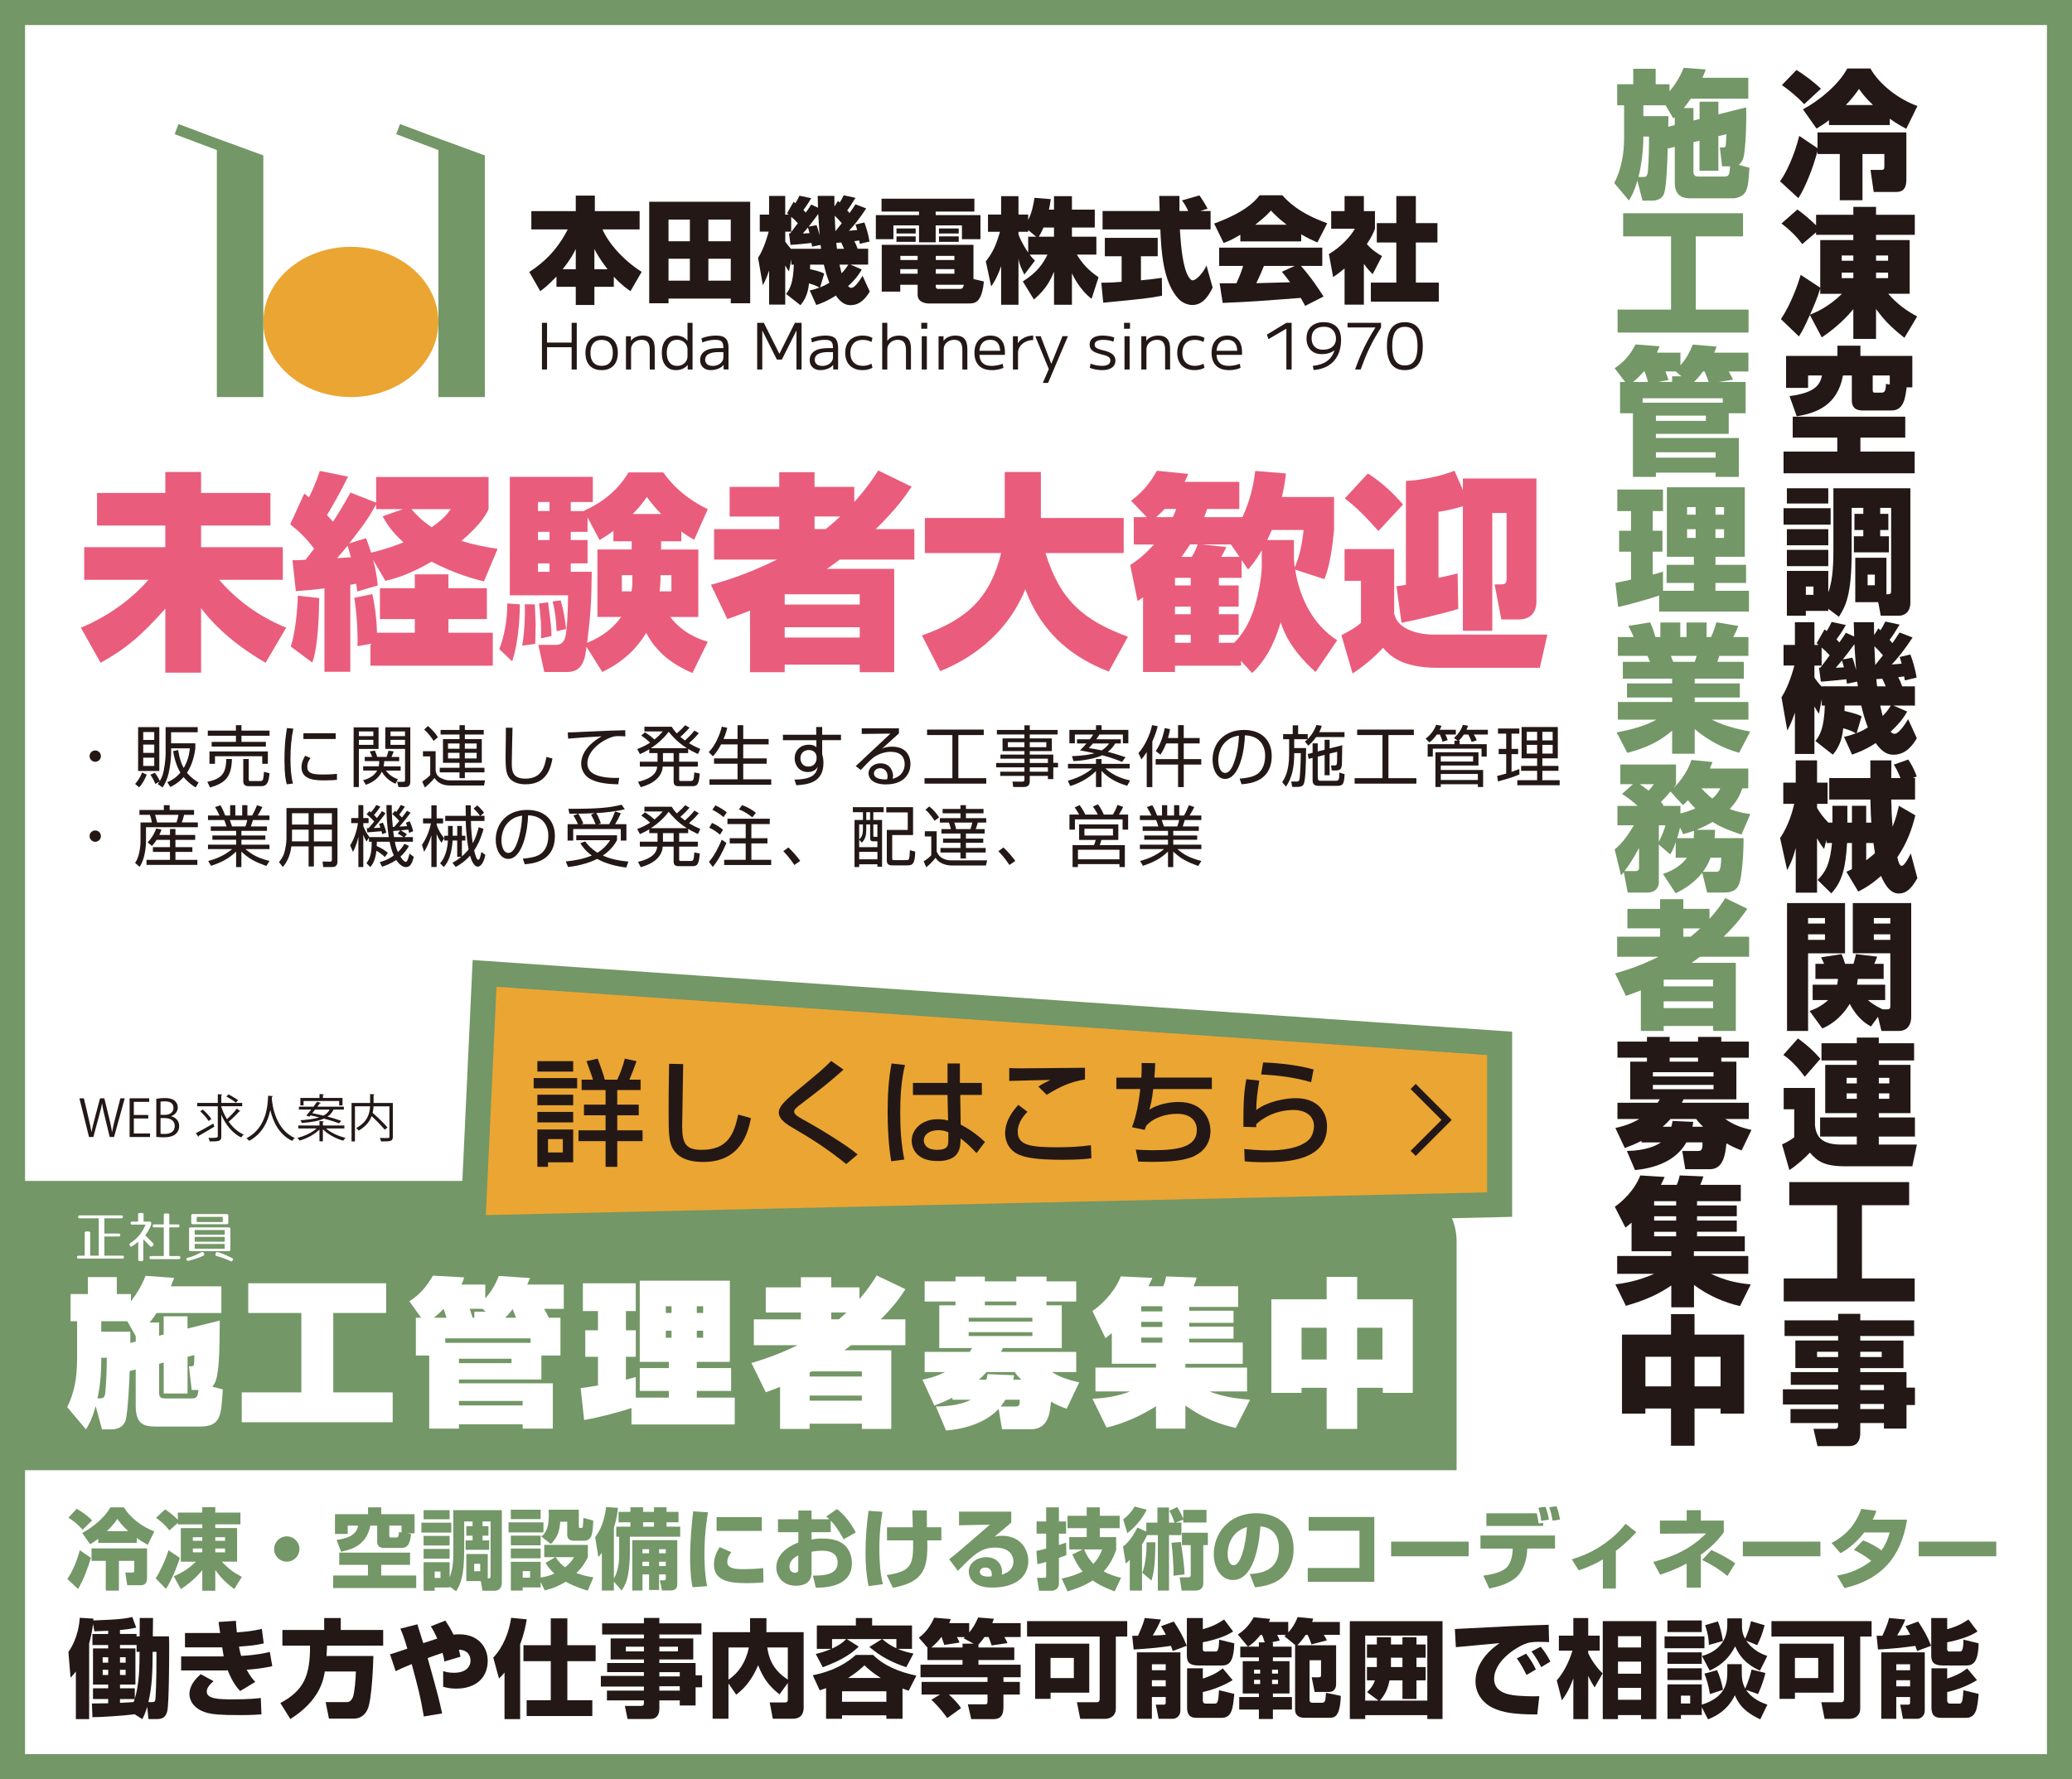 <?xml version="1.0" encoding="UTF-8"?>
<svg id="_レイヤー_2" data-name="レイヤー 2" xmlns="http://www.w3.org/2000/svg" xmlns:xlink="http://www.w3.org/1999/xlink" viewBox="0 0 1323.44 1136.69">
  <defs>
    <style>
      .cls-1 {
        fill: #ea5c7b;
      }

      .cls-1, .cls-2, .cls-3, .cls-4, .cls-5 {
        stroke-width: 0px;
      }

      .cls-6 {
        filter: url(#outer-glow-3);
      }

      .cls-7 {
        filter: url(#outer-glow-1);
      }

      .cls-2 {
        fill: #eba532;
      }

      .cls-3 {
        fill: #739766;
      }

      .cls-4 {
        fill: #fff;
      }

      .cls-5 {
        fill: #231815;
      }

      .cls-8 {
        filter: url(#outer-glow-2);
      }
    </style>
    <filter id="outer-glow-1" filterUnits="userSpaceOnUse">
      <feOffset dx="0" dy="0"/>
      <feGaussianBlur result="blur" stdDeviation="2.6"/>
      <feFlood flood-color="#231815" flood-opacity="1"/>
      <feComposite in2="blur" operator="in"/>
      <feComposite in="SourceGraphic"/>
    </filter>
    <filter id="outer-glow-2" filterUnits="userSpaceOnUse">
      <feOffset dx="0" dy="0"/>
      <feGaussianBlur result="blur-2" stdDeviation="1.16"/>
      <feFlood flood-color="#231815" flood-opacity="1"/>
      <feComposite in2="blur-2" operator="in"/>
      <feComposite in="SourceGraphic"/>
    </filter>
    <filter id="outer-glow-3" filterUnits="userSpaceOnUse">
      <feOffset dx="0" dy="0"/>
      <feGaussianBlur result="blur-3" stdDeviation="2.6"/>
      <feFlood flood-color="#231815" flood-opacity="1"/>
      <feComposite in2="blur-3" operator="in"/>
      <feComposite in="SourceGraphic"/>
    </filter>
  </defs>
  <g id="_レイヤー_1-2" data-name="レイヤー 1">
    <g>
      <g>
        <rect class="cls-4" x="8" y="8" width="1307.44" height="1120.69"/>
        <path class="cls-3" d="M1307.44,16v1104.69H16V16h1291.44M1323.44,0H0v1136.69h1323.44V0h0Z"/>
      </g>
      <path class="cls-3" d="M.11,754.46h891.62c21.32,0,38.63,17.31,38.63,38.63v146.21H.11v-184.83H.11Z"/>
      <g class="cls-7">
        <path class="cls-5" d="M1160.88,96.45c-2.39,9.37-7.16,22.19-12.2,30.15l-11.76-10.79c3.54-4.51,9.37-16.71,12.29-29l11.67,7.87v-10.08h56.77v29.45c0,3.09,0,8.58-6.37,8.58h-14.5l-2.03-14.06h6.54c2.03,0,2.3-.53,2.3-2.21v-7.96h-13.97v29.53h-14.5v-29.53h-14.24v-1.95ZM1147.44,44.72c4.78,2.83,11.58,8.05,15.65,11.94l-10.7,9.9c-5.22-5.48-10.17-9.37-14.24-12.2l9.28-9.64ZM1217.56,82.3c-2.39-1.33-5.22-2.74-10.52-6.46v4.07h-38.82v-3.09c-3.89,2.92-5.75,3.98-7.96,5.31l-8.67-12.29c10.96-5.84,23.08-16.18,28.3-26.08h14.77c6.1,10.7,18.57,19.9,30.06,23.96l-7.16,14.59ZM1196.33,67.09c-4.95-4.69-6.9-7.43-8.93-10.26-1.95,2.74-3.71,5.31-8.4,10.26h17.33Z"/>
        <path class="cls-5" d="M1156.01,201.23c-3.71,8.49-5.39,11.14-6.99,13.71l-11.5-11.05c6.72-10.08,10.96-22.64,12.64-28.3l12.47,8.22v-30.42h21.13v-3.36h-23.79v-1.59l-8.84,7.52c-4.33-5.75-8.22-9.28-13.26-13.18l10.17-8.93c4.24,3.01,8.13,6.46,11.94,10.08v-6.72h23.79v-5.04h14.5v5.04h24.76v12.82h-24.76v3.36h21.49v34.31h-13.71c5.92,6.72,11.14,10.43,18.48,14.5l-8.13,13.62c-9.46-7.52-13-11.5-18.13-18.39v19.1h-14.5v-19.01c-3.27,3.98-9.64,10.96-20.16,18.04l-7.6-14.32ZM1162.64,187.7v-3.45c-1.42,4.95-3.98,11.05-6.54,16.8,3.89-1.59,11.58-4.77,20.43-13.35h-13.88ZM1176.35,163.21v3.36h7.43v-3.36h-7.43ZM1176.35,174.17v3.54h7.43v-3.54h-7.43ZM1198.28,163.21v3.36h7.69v-3.36h-7.69ZM1198.28,174.17v3.54h7.69v-3.54h-7.69Z"/>
        <path class="cls-5" d="M1216.94,266.22v13.35h-28.65v8.93h34.66v13.88h-83.74v-13.88h34.31v-8.93h-28.47v-13.35h71.89ZM1177.15,239.87c-3.54,19.54-17.6,24.14-29.53,26.09l-4.6-12.91c15.47-1.95,19.54-6.72,20.69-13.18h-8.84v7.96h-14.06v-20.43h32.81v-6.54h14.68v6.54h33.16v20.07h-3.63c-.88,6.63-1.77,14.77-9.64,14.77h-18.48c-1.59,0-6.9,0-6.9-6.37v-16h-5.66ZM1207.03,239.87h-10.88v9.11c0,1.68.35,1.86,1.42,1.86h4.24c2.3,0,2.65-1.59,2.83-5.57l2.39.44v-5.84Z"/>
        <path class="cls-5" d="M1139.21,324.67h30.06v10.52h-30.06v-10.52ZM1167.77,388.96v1.33h-14.33v3.09h-12.11v-28.65h26.44v13.71c3.18-8.13,3.27-20.87,3.27-27.06v-39.44h49.16v72.95c0,7.07-4.77,8.49-7.34,8.49h-11.58l-1.59-8.67h-14.68v-28.38h19.9v23.34c3.01,0,3.01-.09,3.01-3.36v-51.82h-6.99v3.8h5.22v10.35h-5.22v3.98h5.57v10.26h-22.37v-10.26h6.01v-3.98h-5.66v-10.35h5.66v-3.8h-7.43v27.94c0,28.3-3.98,34.84-8.13,41.65l-6.81-5.13ZM1141.33,311.94h26.44v9.73h-26.44v-9.73ZM1141.33,338.11h26.44v10.26h-26.44v-10.26ZM1141.33,351.29h26.44v10.43h-26.44v-10.43ZM1153.45,374.72v5.31h4.86v-5.31h-4.86ZM1192.89,367.12v6.81h4.6v-6.81h-4.6Z"/>
        <path class="cls-5" d="M1177.85,470.75c2.12-.44,3.8-.88,7.52-2.21-2.21-1.41-4.16-2.12-8.05-3.27-.88,9.81-4.69,14.5-6.63,16.89l-11.14-8.75c3.01-3.71,5.57-8.58,6.01-22.64h-1.95v-4.16l-1.77,9.37c-1.06-1.42-1.33-1.77-2.92-4.6v30.33h-12.47v-26.44c-2.12,6.28-3.45,8.67-4.86,11.41l-3.71-21.22c4.42-6.54,7.43-17.24,8.22-20.25h-6.9v-13.18h7.25v-14.5h12.47v14.5h2.65c-.27-.18-.53-.44-1.24-1.06l5.04-8.84c.53.35,1.06.8,1.42,1.06,1.15-1.95,2.21-3.71,3.09-5.84l9.11,1.95c-1.95,3.62-5.04,7.96-6.01,9.2.44.35.71.71,1.86,1.95,2.83-4.07,3.18-4.51,4.16-6.19l5.31,2.39c-.09-1.33-.18-7.69-.27-9.11h12.91c0,2.74,0,4.33.09,8.22l2.74-4.33c.62.62.88.8,1.33,1.24,1.15-1.77,2.21-3.63,3.09-5.57l9.11,1.95c-2.12,3.63-4.69,7.6-6.37,9.73.53.71.8.88,1.77,2.12,1.86-2.65,3.09-4.42,4.6-6.81l8.31,3.18c-4.51,6.99-9.99,13.97-13.35,17.24,1.33-.09,3.36-.18,6.37-.53-.62-2.39-.88-3.01-1.33-4.24l6.9-1.59c1.15,3.01,3.01,8.58,3.98,14.77l-7.52,1.77-.44-2.56c-.71.09-1.59.27-3.8.53.71,1.24,1.33,2.48,2.56,5.84h8.13v12.29h-13.71l8.75,3.8c-1.15,2.03-3.63,6.54-10.61,12.91.97.97,1.95,1.33,2.48,1.33,3.18,0,7.78-7.78,8.75-9.37l5.57,12.2c-2.39,3.89-6.72,10.52-14.86,10.52-3.36,0-6.99-1.15-11.41-7.43-7.07,4.6-12.11,6.28-15.12,7.34l-5.13-11.32ZM1161.85,426.54h.88c.97-1.24,5.13-6.72,5.92-7.87-2.3-2.56-3.01-3.18-5.13-4.95v11.5h-4.6v7.69c.53.8,2.12,3.1,4.69,5.84v-.27h23.08c-.09-.44-.35-2.56-.44-3.01l-6.54,1.33c-.27-1.68-.27-1.95-.44-2.83-2.56.35-13.97,1.42-16.27,1.5l-1.15-8.93ZM1177.77,426.36c-.27-1.06-.62-2.3-1.24-4.42-2.48,2.92-3.36,3.98-3.98,4.69l5.22-.27ZM1183.16,420.17c.62,1.5,1.06,2.83,2.39,7.87-.35-6.37-.97-13-1.06-16.54-1.95,2.74-6.28,8.4-7.43,9.81l6.1-1.15ZM1185.9,468.36c2.65-1.06,4.69-2.03,7.16-3.63-1.15-2.92-2.65-7.25-4.24-13.97h-10.61c0,.97,0,2.56-.09,3.45,7.43,1.68,9.37,2.65,10.96,3.45l-3.18,10.7ZM1202.7,418.67c-1.86-2.21-4.24-4.69-5.48-5.84.27,5.66.27,6.81.53,12.03l4.95-6.19ZM1204.47,438.48c-1.06-2.48-1.68-3.71-2.21-4.86-2.03.18-2.74.18-3.8.27.26,2.65.35,3.63.53,4.6h5.48ZM1200.93,450.77c.88,3.89,1.15,5.04,1.59,6.63,2.39-2.3,3.54-4.07,5.22-6.63h-6.81Z"/>
        <path class="cls-5" d="M1195.27,525.58c-.18-2.21-.44-7.16-.62-14.77h-26.26v-13.71h26.26v-11.32h13.44c0,2.21,0,3.09-.09,11.32h5.92c-2.12-5.13-3.09-6.63-4.33-8.58l9.28-3.27c1.68,2.48,3.98,6.63,5.39,10.79l-2.56,1.06h1.5v13.71h-15.21c.09,5.13.35,12.38.88,17.33,2.48-6.45,3.18-9.73,3.98-13.35l10.52,6.1c-1.95,8.05-5.04,17.42-11.5,26.79.71,3.01,1.33,5.48,2.83,5.48,1.68,0,4.51-5.31,5.75-7.96l4.24,15.83c-4.42,7.87-7.87,9.82-11.94,9.82-4.86,0-8.4-4.51-11.32-11.23-6.37,5.75-11.41,8.4-14.5,9.99l-7.6-12.64c2.74-1.33,3.01-1.41,3.54-1.68v-16.71h-3.09c-.97,15.47-2.83,24.32-10.08,32.19l-8.75-8.58c5.92-5.84,7.96-11.5,9.2-23.61h-3.54v-2.21l-1.5,6.01c-1.41-1.77-2.65-3.36-4.51-6.9v34.84h-13.62v-28.56c-2.03,7.69-3.8,10.88-5.48,14.15l-4.51-20.51c6.1-8.75,8.58-19.9,9.02-21.84h-6.99v-13.53h7.96v-14.24h13.62v14.24h6.72v13.53h-6.72v2.56c1.68,2.92,3.54,5.66,7.25,9.46h2.56v-10.79h9.55v10.79h2.92v-10.79h9.11v10.79h3.27ZM1192,538.57v11.05c.88-.62,3.8-2.83,5.57-4.6-.26-1.77-.53-3.54-.97-6.45h-4.6Z"/>
        <path class="cls-5" d="M1141.42,576.95h37.05v32.1h-23.61v49.61h-13.44v-81.7ZM1154.86,586.5v3.54h10.79v-3.54h-10.79ZM1154.86,596.93v3.54h10.79v-3.54h-10.79ZM1195.01,655.82c-2.56-1.5-8.49-4.77-13.53-14.5-2.12,3.54-7.43,11.41-17.51,15.74l-8.13-11.14c2.83-1.06,7.43-2.83,11.85-6.99h-9.9v-9.81h15.65c.26-1.42.35-2.21.53-3.71h-14.41v-9.64h5.57c-.35-.71-1.33-2.83-1.95-4.16l13.09-2.03c.27.44,1.5,3.54,2.21,6.19h5.39c.8-2.74.97-3.54,1.59-6.19l13.53,1.59c-.53,1.68-1.15,3.01-1.86,4.6h6.01v9.64h-16.54c-.18,1.86-.26,2.56-.53,3.71h18.04v9.81h-11.05c3.54,3.01,6.9,4.69,9.46,5.92h2.39c2.48,0,2.48-.71,2.48-2.56v-33.25h-23.96v-32.1h37.31v72.77c0,4.77-2.39,8.93-7.78,8.93h-11.23l-2.21-9.02-4.51,6.19ZM1196.87,586.5v3.54h10.52v-3.54h-10.52ZM1196.87,596.93v3.54h10.52v-3.54h-10.52Z"/>
        <path class="cls-5" d="M1200.05,731.25h24.32l-2.92,13.88h-42.62c-13.62,0-17.95-3.18-22.81-8.75-2.92,3.18-8.13,7.96-13.09,11.14l-4.69-16.36c3.63-1.59,6.28-3.45,7.78-4.51v-17.95h-6.72v-13.62h19.98v23.7c.62,6.99,3.89,12.47,16.71,12.47h9.99v-5.13h-23.43v-12.2h23.43v-2.74h-20.16v-30.86h20.16v-2.83h-22.55v-10.96h22.55v-3.63h14.06v3.63h22.55v10.96h-22.55v2.83h20.25v30.86h-20.25v2.74h23.08v12.2h-23.08v5.13ZM1148.41,663.43c6.54,4.77,10.26,8.31,14.33,13l-9.99,11.5c-6.63-9.02-11.32-12.29-13.71-13.97l9.37-10.52ZM1179.45,688.63v3.54h6.54v-3.54h-6.54ZM1179.45,698.53v3.45h6.54v-3.45h-6.54ZM1200.05,688.63v3.54h6.72v-3.54h-6.72ZM1200.05,698.53v3.45h6.72v-3.45h-6.72Z"/>
        <path class="cls-5" d="M1142.84,755.21h76.58v14.77h-30.15v46.78h33.69v14.68h-83.65v-14.68h34.13v-46.78h-30.59v-14.77Z"/>
        <path class="cls-5" d="M1222.6,853.54h-34.4v2.92h27.59v17.6h-27.59v2.56h29.53v9.9h5.39v11.14h-5.39v15.03h-14.41v-3.54h-15.12v6.54c0,4.16-1.68,8.22-7.07,8.22h-20.25l-2.56-11.05h13.53c2.21,0,2.21-.8,2.21-3.71h-30.42v-8.93h30.42v-2.92h-35.28v-9.73h35.28v-2.83h-30.24v-8.14h30.24v-2.56h-27.32v-17.6h27.32v-2.92h-34.22v-9.99h34.22v-4.16h14.15v4.16h34.4v9.99ZM1160.61,863.62v3.36h13.44v-3.36h-13.44ZM1188.2,863.62v3.36h13.71v-3.36h-13.71ZM1188.2,884.76v3.36h15.12v-3.36h-15.12ZM1188.2,896.96v3.27h15.12v-3.27h-15.12Z"/>
        <path class="cls-3" d="M1065.2,94.86c-.18,8.05-.71,23.61-2.21,28.47-1.5,4.77-6.28,4.86-8.22,4.86h-5.66l-3.27-12.73c-2.12,7.16-3.45,9.37-5.39,12.64l-9.37-11.14c4.42-8.67,6.28-18.39,6.28-29.09v-20.6h-4.42v-13.44h10.26v-9.9h14.32v9.9h8.84v4.51c5.84-6.9,8.05-12.64,9.02-15.03l14.15,1.06c-.62,1.68-1.06,2.83-2.12,5.31h29.27v13.35h-36.7c-1.95,2.74-3.18,4.33-4.51,6.01h6.19v7.96l3.89-.97v-11.05h12.03v8.05l17.77-4.42c.09,5.84.09,19.63-1.24,29.36-.26,2.12-1.06,5.84-3.71,7.34l6.99,1.86c-.44,6.72-.71,11.67-2.12,14.68-2.12,4.69-7.69,4.86-8.67,4.86h-26.44c-3.36,0-10.43,0-10.43-9.99v-22.9l-4.51,1.06ZM1049.64,113.07c1.77,0,2.48-.62,2.83-2.92.09-.88.88-8.84.8-22.9h-3.63c0,9.28-1.33,18.66-3.09,25.82h3.09ZM1069.71,79.91v-5.13c-.27.27-.44.44-.97.8l-4.86-8.31h-14.24v6.9h16c0,2.83,0,3.18-.09,6.81l4.16-1.06ZM1099.95,106.26l-1.42-12.03h1.95c1.06,0,1.33-.09,1.68-.97.27-.71.27-1.5.53-7.52l-5.13,1.24v22.11h-12.03v-19.19l-3.89.97v18.75c0,2.92,1.68,3.18,3.18,3.18h16.18c3.45,0,3.63-.97,4.07-6.54h-5.13Z"/>
        <path class="cls-3" d="M1036.73,136.24h76.58v14.77h-30.15v46.78h33.69v14.68h-83.65v-14.68h34.13v-46.78h-30.59v-14.77Z"/>
        <path class="cls-3" d="M1114.98,244.03v19.98h-10.79v13.18h-46.51v2.65h52.97v24.85h-14.86v-2.74h-38.11v2.74h-14.68v-40.68h-8.22v-19.98h3.27l-6.72-8.75c6.72-4.6,10.26-9.28,13.35-15.21l15.3,1.15c-.44,1.33-.62,1.95-1.68,4.07h15.03v8.13c3.98-4.51,6.01-8.67,7.87-13.26l15.21,1.24c-.44,1.33-.62,1.95-1.5,3.89h21.84v12.03h-12.56c1.59,2.83,2.12,3.89,2.74,5.22l-9.2,1.5h17.24ZM1052.64,244.03c-.18-.88-1.06-3.63-2.21-6.72h-.44c-3.71,4.16-5.84,5.84-6.9,6.72h9.55ZM1100.39,254.46h-51.2v2.83h51.2v-2.83ZM1057.68,268.88h31.92v-3.36h-31.92v3.36ZM1057.68,292.4h38.11v-3.45h-38.11v3.45ZM1068.03,244.03v-3.63h5.92l-3.63-3.1h-6.54c.44,1.15,1.5,4.07,1.95,5.48l-6.72,1.24h9.02ZM1091.38,244.03c-.18-.44-1.15-3.45-2.65-6.72h-.97c-3.09,4.16-4.77,5.75-5.75,6.72h9.37Z"/>
        <path class="cls-3" d="M1059.72,380.47c-4.51,1.68-20.07,6.1-26.17,7.34l-1.77-15.39c1.33-.27,2.21-.44,9.99-2.12v-17.86h-7.6v-13.35h7.6v-12.56h-8.75v-13.79h29.18v13.79h-6.54v12.56h6.19v13.35h-6.19v14.68c2.74-.71,4.33-1.24,6.54-1.95v12.29h19.72v-5.04h-17.42v-11.58h17.42v-5.13h-17.24v-44.39h49.78v44.39h-18.75v5.13h19.54v11.58h-19.54v5.04h21.4v13.26h-57.39v-10.26ZM1077.58,323.97v4.86h5.48v-4.86h-5.48ZM1077.58,338.11v5.57h5.48v-5.57h-5.48ZM1095.71,323.97v4.86h5.48v-4.86h-5.48ZM1095.71,338.11v5.57h5.48v-5.57h-5.48Z"/>
        <path class="cls-3" d="M1032.57,467.92c10.52-1.95,18.39-4.33,25.38-8.13h-24.58v-11.32h34.66v-2.83h-28.83v-9.02h28.83v-3.01h-31.48v-10.79h17.33c-.53-1.33-1.06-2.74-1.59-3.8h-18.92v-12.03h10.08c-.44-.97-1.59-4.07-3.45-7.07l13.97-2.3c1.68,3.54,2.21,5.31,3.36,9.37h3.18v-9.28h12.73v9.28h3.98v-9.28h12.82v9.28h2.83c1.5-3.01,2.83-7.16,3.45-9.46l13.97,2.39c-.88,2.39-2.03,4.86-3.18,7.07h9.64v12.03h-18.57c-.62,1.95-.8,2.65-1.33,3.8h16.98v10.79h-31.39v3.01h28.83v9.02h-28.83v2.83h34.31v11.32h-23.34c8.84,4.6,20.69,6.9,24.49,7.6l-7.07,13.53c-10.43-2.83-20.07-8.05-28.38-15.12v15.74h-14.41v-14.77c-8.05,7.07-16.71,11.05-28.65,14.24l-6.81-13.09ZM1067.23,419.02c.27.71,1.24,3.36,1.5,3.8h13.71c.62-1.42.8-2.03,1.24-3.8h-16.45Z"/>
        <path class="cls-3" d="M1059.54,539.55v24.05c0,4.6-3.45,6.63-7.25,6.63h-12.64l-2.48-13.09c-.62.88-.88,1.06-1.77,2.12l-4.07-16.62c4.25-3.45,7.34-7.16,12.29-15.39h-10.52v-12.38h12.82c-.62-.62-4.25-4.16-9.9-7.6l6.99-6.28h-8.05v-12.56h35.55v12.56c-.35.71-.71,1.15-1.5,2.21,1.33-.88,8.67-8.75,11.32-17.69l13.44,1.33c-.88,2.39-1.15,3.09-1.59,4.16h24.49v12.65h-3.8c-.97,2.74-2.65,7.6-8.05,13.17,5.48,2.21,10.17,2.83,13.17,3.27l-5.66,13.09c-11.14-3.63-15.47-6.19-18.48-8.05-4.42,2.65-7.96,4.07-10.26,5.04h11.85c-.09,2.56-.09,3.54-.27,5.31h18.48c.09,13-1.5,25.11-2.39,28.03-1.24,3.98-3.36,6.72-9.82,6.72h-11.05l-3.1-12.64c-6.1,7.69-13.44,11.32-16.98,13.09l-8.13-12.29c3.18-1.15,10.7-3.89,15.3-10.43h-7.16v-9.99c-1.86,5.22-2.12,5.75-3.54,7.87l-7.25-6.28ZM1044.42,556.52c2.39,0,2.48-.97,2.48-2.56v-12.2c-3.45,6.37-6.1,10.61-9.29,14.77h6.81ZM1047.34,500.99c1.77,1.15,3.27,2.3,5.66,4.16,2.03-2.21,2.48-2.92,3.36-4.16h-9.02ZM1059.54,527.26v10.61c.71-1.5,3.36-6.9,4.24-10.61h-4.24ZM1073.34,519.74c5.13-1.42,7.87-2.48,9.55-3.27-1.15-1.06-2.39-2.3-4.77-5.22-.8.88-1.24,1.33-3.18,3.18l-7.96-8.75c-1.5,1.77-2.74,3.18-6.1,6.72.8.88.97,1.06,1.68,1.95l-.53.53h11.32v4.86ZM1081.83,535.48c.18-2.3.18-3.27.18-4.69-3.1,1.06-5.04,1.59-6.9,2.12l-2.03-4.16c-.8,3.54-1.41,5.22-1.86,6.72h10.61ZM1086.69,503.65c3.71,3.89,5.75,5.57,6.99,6.54,3.09-2.65,4.07-4.51,5.13-6.54h-12.11ZM1095.71,556.97c2.3,0,3.45,0,3.71-9.02h-6.81c-1.5,3.89-3.01,6.46-4.95,9.02h8.05Z"/>
        <path class="cls-3" d="M1031.6,621.87c5.04-1.41,14.5-4.07,27.77-10.61h-26.44v-12.82h27.41v-5.31h-20.87v-12.47h20.87v-6.19h14.86v6.19h16.71v6.37c5.31-5.92,7.87-9.81,10.08-13.26l14.06,6.81c-2.21,3.27-6.19,9.2-15.12,17.86h16.27v12.82h-31.39c-2.48,1.86-3.89,2.83-5.39,3.89h28.3v43.5h-14.5v-3.18h-31.57v3.18h-14.59v-25.91c-3.54,1.41-6.1,2.3-9.55,3.54l-6.9-14.41ZM1062.64,630.18h31.57v-4.33h-31.57v4.33ZM1062.64,639.73v4.33h31.57v-4.33h-31.57ZM1075.19,593.13v5.31h4.69c3.18-2.56,4.77-4.07,6.1-5.31h-10.79Z"/>
        <path class="cls-5" d="M1048.49,728.86c-3.98,2.03-7.07,3.27-10.7,4.6l-6.01-12.82c3.8-.88,8.75-1.95,15.3-5.75h-13.97v-10.35h25.64c.44-.62,1.15-1.77,1.42-2.21h-18.92v-24.05h10.7v-2.56h-18.83v-10.26h18.83v-3.01h14.5v3.01h18.13v-3.01h14.85v3.01h17.6v10.26h-17.6v2.56h9.64v24.05h-33.69c-.27.62-.8,1.5-1.15,2.21h42.8v10.35h-15.12c4.86,3.27,9.11,5.31,16.8,6.99l-6.28,13.09c-2.65-.97-5.22-1.95-9.73-4.51-.8,9.02-2.74,16.54-10.7,16.54h-15.56l-1.95-11.67h9.99c1.86,0,3.27-.44,2.92-5.48h-10.26c-7.43,13.26-22.73,16.71-32.81,17.69l-5.22-12.2c12.73-.27,19.1-3.63,21.75-5.48h-12.38v-.97ZM1055.74,685v2.74h38.73v-2.74h-38.73ZM1055.74,693.14v2.74h38.73v-2.74h-38.73ZM1067.5,719.84c.35-1.15.53-1.86.8-3.71l13.26.62c-.27,1.86-.35,2.3-.53,3.09h6.81c-2.56-2.39-3.36-3.45-4.42-4.95h-16.36c-2.65,2.83-3.8,3.89-5.04,4.95h5.48ZM1084.57,678.28v-2.56h-18.13v2.56h18.13Z"/>
        <path class="cls-5" d="M1088.01,751.59c-.35,1.24-.71,2.39-2.03,5.39h25.91v10.43h-27.94v2.74h25.38v6.9h-25.38v2.74h25.38v7.16h-25.38v2.92h30.51v9.55h-32.54v3.01h34.75v11.41h-23.79c8.4,3.98,16.18,5.92,25.38,6.72l-6.9,13.88c-10.61-2.48-20.69-6.99-29.36-13.53v14.32h-14.5v-13.97c-7.43,5.04-15.12,9.02-29,13l-6.72-13.71c10.61-1.24,18.75-4.07,24.76-6.72h-23.61v-11.41h34.57v-3.01h-25.38v-18.3c-1.06.97-1.77,1.5-3.89,3.18l-6.81-13.26c8.58-6.28,13.88-13.71,16.27-20.07l15.56.97c-.71,1.59-1.33,3.01-2.39,5.04h10.17c.97-2.56,1.24-3.27,1.86-6.01l15.12.62ZM1056.54,767.42v2.74h14.06v-2.74h-14.06ZM1056.54,777.06v2.74h14.06v-2.74h-14.06ZM1056.54,786.96v2.92h14.06v-2.92h-14.06Z"/>
        <path class="cls-5" d="M1067.32,923.66v-23.79h-16.36v3.27h-14.94v-50.49h31.3v-13.09h15.03v13.09h31.66v50.49h-15.03v-3.27h-16.62v23.79h-15.03ZM1050.96,866.81v18.92h16.36v-18.92h-16.36ZM1082.36,866.81v18.92h16.62v-18.92h-16.62Z"/>
      </g>
      <g class="cls-8">
        <path class="cls-5" d="M79.66,701.71l-6.82,24.71h-2.76l-3.21-13.22c-.81-3.25-1.33-5.71-1.66-8.18h-.07c-.39,2.47-1.04,4.9-1.95,8.15l-3.57,13.25h-2.76l-6.14-24.71h2.86l3.02,12.86c.71,3.12,1.4,6.1,1.82,8.57h.1c.36-2.5,1.17-5.42,1.98-8.61l3.41-12.83h2.73l3.12,12.79c.68,2.96,1.4,5.91,1.75,8.6h.1c.49-2.82,1.17-5.55,1.95-8.6l3.34-12.79h2.76Z"/>
        <path class="cls-5" d="M95.84,726.42h-13.05v-24.74h12.5v2.27h-9.81v8.38h9.22v2.24h-9.22v9.58h10.36v2.27Z"/>
        <path class="cls-5" d="M109.35,713.17c2.34.55,5.1,2.5,5.1,6.23,0,2.21-.84,3.77-1.98,4.87-1.66,1.62-4.32,2.34-8.05,2.34-2.04,0-3.57-.16-4.58-.26v-24.32c1.36-.29,3.31-.52,5.33-.52,3.05,0,5.07.58,6.53,1.82,1.17,1.01,1.85,2.44,1.85,4.29,0,2.44-1.66,4.55-4.19,5.46v.1ZM105.42,712.26c3.28,0,5.39-1.88,5.39-4.42v-.03c0-2.92-2.14-4.19-5.52-4.19-1.43,0-2.27.1-2.76.23v8.41h2.89ZM102.53,724.3c.62.13,1.49.16,2.63.16,3.41,0,6.46-1.33,6.46-5.07s-3.21-5.07-6.49-5.07h-2.6v9.97Z"/>
        <path class="cls-5" d="M125.1,723.98c2.79-1.4,7.11-3.83,11.14-6.14l.68,1.95c-3.57,2.18-7.44,4.45-9.94,5.84,0,.26-.1.52-.29.65l-1.59-2.31ZM141.34,707.16c.91,2.76,2.14,5.42,3.64,7.83,2.14-1.92,4.74-4.64,6.3-6.72l2.21,1.66c-.16.19-.46.23-.71.16-1.69,1.98-4.48,4.71-6.72,6.53,2.57,3.64,5.81,6.59,9.58,8.22-.52.42-1.23,1.27-1.59,1.88-5.55-2.69-9.84-8.05-12.7-14.48v13.87c0,2.99-1.43,3.15-7.4,3.15-.13-.65-.45-1.66-.81-2.31.97.03,1.92.03,2.76.03q3.21,0,3.21-.88v-19.32h-13.12v-2.14h13.12v-5.55l2.86.19c-.03.23-.2.39-.62.45v4.9h13.35v2.14h-13.35v.39ZM129.52,708.88c2.05,1.75,4.42,4.29,5.46,6.04l-1.75,1.27c-1.01-1.75-3.31-4.38-5.36-6.2l1.66-1.1ZM145.95,699.17c2.04,1.07,4.71,2.63,6.1,3.73l-1.4,1.59c-1.3-1.14-3.93-2.82-6.04-3.96l1.33-1.36Z"/>
        <path class="cls-5" d="M174.33,700.28c0,.26-.26.42-.68.49l-.06.94c.36,4.58,2.31,19.74,14.68,25.36-.62.45-1.3,1.23-1.66,1.82-8.77-4.16-12.4-12.99-13.93-19.71h-.03c-1.36,6.59-4.71,15.03-13.51,19.68-.39-.52-1.07-1.2-1.75-1.66,13.54-6.79,13.64-22.76,13.87-27.15l3.08.23Z"/>
        <path class="cls-5" d="M219.96,720.93h-11.75c3.02,2.69,7.96,5,12.47,6.01-.46.42-1.1,1.27-1.4,1.82-4.71-1.27-9.94-4.06-13.05-7.34v7.73h-2.18v-7.53c-3.12,3.15-8.15,5.81-12.73,7.08-.29-.52-.91-1.33-1.36-1.75,4.45-1.01,9.35-3.34,12.27-6.01h-11.72v-1.88h13.54v-2.82l2.83.19c-.03.23-.2.39-.65.45v2.18h13.73v1.88ZM197.62,713.39l-2.01-.68c.94-1.04,2.05-2.4,3.18-3.83h-7.86v-1.85h9.29c.81-1.1,1.62-2.18,2.31-3.15l2.53.81c-.07.16-.29.29-.78.23-.46.65-1.01,1.36-1.56,2.11h16.92v1.85h-6.59c-.88,1.79-2.08,3.28-3.86,4.51,3.34.88,6.46,1.82,8.74,2.69l-1.33,1.59c-2.34-.91-5.88-2.01-9.68-3.02-3.12,1.4-7.6,2.34-14.25,2.79-.1-.49-.42-1.3-.71-1.75,5.23-.33,9.09-.94,11.92-1.82-1.88-.49-3.8-.91-5.58-1.27l-.65.78ZM193.89,703.39v2.82h-2.05v-4.74h12.24v-2.5l2.83.16c-.03.26-.23.39-.65.46v1.88h12.5v4.74h-2.11v-2.82h-22.76ZM201.29,708.88c-.62.78-1.23,1.56-1.85,2.31,2.27.42,4.71.97,7.14,1.56,1.92-1.01,3.15-2.27,3.99-3.86h-9.29Z"/>
        <path class="cls-5" d="M250.91,704.66v21.56c0,1.53-.36,2.24-1.46,2.63-1.1.36-3.12.39-6.07.39-.1-.65-.45-1.62-.78-2.24,1.2.03,2.37.07,3.31.07,2.69,0,2.82,0,2.82-.84v-19.42h-10.16c-.06,1.33-.23,2.73-.55,4.16,3.38,2.96,7.44,6.88,9.48,9.38l-1.79,1.4c-1.79-2.24-5.2-5.78-8.34-8.67-1.2,3.28-3.6,6.53-8.28,9.25-.32-.49-1.04-1.27-1.56-1.66,7.4-3.99,8.64-9.48,8.83-13.87h-9.64v22.44h-2.18v-24.58h11.85v-5.68l2.86.19c-.03.23-.19.39-.65.46v5.03h12.31Z"/>
      </g>
      <g>
        <path class="cls-4" d="M82.84,875.87c-.1,5.58-1.22,26.79-2.54,31.36-.3.91-1.83,5.99-9.24,5.99h-5.89l-4.06-14.92c-2.33,8.32-3.86,10.96-6.19,14.92l-11.97-14.21c4.36-9.24,6.29-17.76,6.29-31.46v-23.44h-4.16v-17.35h11.06v-10.86h18.47v10.86h9.03v4.57c2.03-2.64,6.19-8.12,9.34-16.24l18.27,1.32c-.71,1.93-1.22,3.15-2.13,5.38h32.27v17.05h-41.41c-.91,1.52-1.83,2.94-4.47,6.09h6.09v8.42l2.94-.71v-11.67h15.22v7.81l20.6-5.07c-.1,19.89-.41,27.2-1.62,34.71-.1.61-.81,5.07-3.15,7.51l6.7,1.73c-1.01,17.25-1.32,23.75-14.92,23.75h-27.6c-8.22,0-13.09-1.62-13.09-13.5v-22.94l-3.86.91ZM64.68,867.45v2.13c0,13.09-2.03,21.92-2.44,23.85,3.75,0,4.67,0,5.07-4.26.61-6.29.91-15.43.91-21.72h-3.55ZM86.7,857.09v-3.45l-5.38-9.54h-16.64v6.7h18.57v7.21l3.45-.91ZM122.42,888.05l-1.72-15.12c2.33,0,2.94,0,3.15-1.12.2-.81.2-2.84.3-6.09l-4.36,1.12v23.44h-15.22v-19.79l-2.94.81v18.17c0,2.03,0,3.96,3.86,3.96h16.54c2.84,0,4.36-.3,4.67-5.38h-4.26Z"/>
        <path class="cls-4" d="M158.56,819.85h88.09v18.98h-33.79v50.74h37.96v19.08h-96.41v-19.08h38.06v-50.74h-33.9v-18.98Z"/>
        <path class="cls-4" d="M357.98,841.87v24.15h-12.18v15.33h-52.67v2.44h59.98v28.92h-19.28v-2.74h-40.7v2.74h-18.98v-46.68h-8.53v-24.15h3.35l-7.51-10.55c6.39-3.86,11.37-9.74,15.02-16.34l19.99,1.12c-.51,1.62-.71,2.44-1.72,4.57h15.22v8.83c3.75-4.16,6.5-8.83,8.63-14.31l19.99,1.32c-.41,1.01-1.12,2.64-1.83,4.16h23.34v15.53h-12.58c1.32,2.23,1.93,3.35,3.04,5.68h7.41ZM285.21,841.87c-.41-1.12-1.52-4.97-1.83-5.68-1.32,1.42-2.94,2.94-6.19,5.68h8.02ZM338.9,855.06h-54.5v2.84h54.5v-2.84ZM293.13,870.9h33.59v-2.84h-33.59v2.84ZM293.13,897.89h40.7v-2.84h-40.7v2.84ZM302.97,841.87v-3.86h7.21l-1.93-1.83h-8.22c.41,1.22,1.12,3.25,1.83,5.68h1.12ZM329.56,841.87c-.71-2.13-1.22-3.55-2.13-5.48-2.33,3.04-3.55,4.26-4.77,5.48h6.9Z"/>
        <path class="cls-4" d="M403.35,899.52c-6.6,2.33-20.3,5.99-30.24,7.71l-2.23-20.4c1.93-.2,3.75-.41,11.06-1.72v-18.27h-8.12v-16.95h8.12v-12.28h-9.64v-17.76h33.79v17.76h-6.29v12.28h6.29v16.95h-6.29v14.61c3.96-1.02,4.67-1.22,6.29-1.73v13.19h21.11v-4.26h-18.57v-14.61h18.57v-3.96h-18.57v-51.86h57.54v51.86h-21.11v3.96h21.92v14.61h-21.92v4.26h24.25v17.15h-65.97v-10.55ZM425.27,834.56v4.26h3.65v-4.26h-3.65ZM425.27,850.19v4.46h3.65v-4.46h-3.65ZM445.06,834.56v4.26h4.06v-4.26h-4.06ZM445.06,850.19v4.46h4.06v-4.46h-4.06Z"/>
        <path class="cls-4" d="M479.98,870.8c5.68-1.73,16.44-4.97,29.43-11.37h-27.91v-16.54h30.04v-4.36h-22.43v-16.04h22.43v-6.5h19.38v6.5h18.06v7.41c5.38-6.19,8.52-11.06,10.96-15.02l18.37,8.73c-2.33,3.65-6.29,9.84-15.73,19.28h15.73v16.54h-34.71c-1.12.81-2.13,1.62-4.26,3.25h29.94v50.24h-18.77v-3.35h-33.39v3.35h-18.88v-26.89c-3.65,1.52-5.89,2.33-9.13,3.45l-9.13-18.67ZM517.12,876.88v2.54h33.39v-3.25h-32.07l-1.32.71ZM517.12,891.6v3.25h33.39v-3.25h-33.39ZM530.92,838.52v4.36h4.87c3.04-2.64,4.06-3.55,4.87-4.36h-9.74Z"/>
        <path class="cls-4" d="M608.36,892.92c-4.36,2.33-7.71,3.55-11.57,5.07l-7.61-16.54c3.75-.81,8.12-1.73,14.51-4.87h-13.09v-12.89h28.82c.3-.61.61-1.01,1.52-2.44h-21.01v-27.3h10.35v-2.44h-19.69v-12.89h19.69v-3.04h18.78v3.04h20.09v-3.04h19.28v3.04h18.98v12.89h-18.98v2.44h9.74v27.3h-37.55c-.81,1.42-1.01,1.83-1.32,2.44h48.1v12.89h-15.53c2.64,1.62,7,4.26,17.46,6.6l-8.02,16.85c-2.84-1.01-5.68-2.03-10.05-4.57-.51,6.5-1.42,17.66-12.69,17.66h-18.57l-2.13-12.99c-5.18,5.48-15.12,12.18-33.59,13.8l-6.5-15.33c3.75-.1,14.41-.2,22.43-4.36h-11.87v-1.32ZM618.71,841.87v2.44h40.7v-2.44h-40.7ZM618.71,851.11v2.44h40.7v-2.44h-40.7ZM630.08,881.45c.3-1.32.41-1.93.71-3.55l16.95.71c-.41,2.13-.41,2.33-.61,2.84h5.18c-2.54-2.54-3.04-3.15-4.16-4.87h-17.96c-2.64,2.84-4.16,4.16-4.97,4.87h4.87ZM649.16,833.96v-2.44h-20.09v2.44h20.09ZM648.55,898.6c2.03,0,3.04-.51,2.74-4.36h-9.13c-.61,1.12-1.52,2.44-3.04,4.36h9.44Z"/>
        <path class="cls-4" d="M789.31,912.3c-9.24-2.13-19.89-5.58-32.17-14.31v14.71h-18.78v-14.31c-9.34,5.99-19.49,10.66-31.56,13.7l-9.03-18.47c8.42-.3,16.54-1.72,24.15-4.67h-22.23v-15.22h38.67v-2.44h-28.21v-19.59c-2.33,1.83-2.84,2.23-4.06,3.25l-8.32-17.35c8.83-6.19,15.53-15.02,18.06-22.12l20.2.91c-.71,1.62-1.32,3.04-2.54,5.38h9.54c1.22-3.15,1.62-5.07,1.83-6.29l19.49.71c-.61,2.23-1.01,3.35-2.03,5.58h28.52v13.19h-31.26v2.44h28.31v7.71h-28.31v2.44h28.31v7.71h-28.31v2.44h34.2v13.6h-36.64v2.44h39.38v15.22h-23.95c4.87,2.03,13.19,4.36,25.88,5.28l-9.13,18.06ZM728.93,834.56v3.25h13.5v-3.25h-13.5ZM728.93,844.51v3.25h13.5v-3.25h-13.5ZM728.93,854.56v3.25h13.5v-3.25h-13.5Z"/>
        <path class="cls-4" d="M847.37,912.91v-26.28h-16.04v3.25h-19.28v-59.78h35.32v-14.31h19.49v14.31h35.52v59.78h-19.18v-3.25h-16.34v26.28h-19.49ZM831.33,848.26v20.3h16.04v-20.3h-16.04ZM866.85,848.26v20.3h16.14v-20.3h-16.14Z"/>
      </g>
      <g>
        <path class="cls-4" d="M78.48,777.43c0,.63-.31.94-.94.94h-10.88v9.73h9.21c.63,0,.94.31.94.94s-.31.94-.94.94h-9.21v12.24h11.58c.63,0,.94.31.94.94s-.31.94-.94.94h-28.11c-.63,0-.94-.31-.94-.94s.31-.94.94-.94h3.98v-14.51c0-.63.31-.94.94-.94h1.6c.63,0,.94.31.94.94v14.51h5.48v-23.86h-12.24c-.63,0-.94-.31-.94-.94s.31-.94.94-.94h26.72c.63,0,.94.31.94.94Z"/>
        <path class="cls-4" d="M96.56,781.37v.49c0,.42-.07.73-.21,1.15-.94,2.16-2.09,4.22-3.56,6.28,2.02,1.92,3.7,3.59,5.06,5.09.42.42.42.87-.03,1.33l-.56.56c-.45.45-.94.45-1.36-.04-1.4-1.53-2.83-3.03-4.36-4.43v12.91c0,.63-.31.94-.94.94h-1.36c-.63,0-.94-.31-.94-.94v-11.37c-1.05.91-2.48,1.95-4.08,2.96-.59.35-1.05.17-1.25-.45l-.14-.42c-.17-.56,0-.94.45-1.26,4.29-2.72,7.6-6.63,9.73-11.79h-8.65c-.63,0-.94-.31-.94-.94v-.07c0-.63.31-.94.94-.94h3.87v-4.54c0-.63.31-.94.94-.94h1.6c.63,0,.94.31.94.94v4.54h3.91c.63,0,.94.31.94.94ZM114.63,783.19c0,.63-.31.94-.94.94h-5.55v18.35h6.1c.63,0,.94.31.94.94v.07c0,.63-.31.94-.94.94h-17.82c-.63,0-.94-.31-.94-.94v-.07c0-.63.31-.94.94-.94h8.2v-18.35h-6.17c-.63,0-.94-.31-.94-.94s.31-.94.94-.94h6.17v-6.03c0-.63.31-.94.94-.94h1.64c.63,0,.94.31.94.94v6.03h5.55c.63,0,.94.31.94.94Z"/>
        <path class="cls-4" d="M129.95,802.23c-2.93,1.4-5.89,2.34-9.59,3.28-.56.14-.94-.07-1.19-.59l-.04-.07c-.28-.56-.04-1.01.59-1.19,3.52-.94,6-2.06,9.04-3.7.56-.28,1.01-.17,1.29.38l.31.63c.28.52.14.98-.42,1.26ZM146.2,799.33h-24.49c-.63,0-.94-.31-.94-.94v-13.29c0-.63.31-.94.94-.94h24.49c.63,0,.94.31.94.94v13.29c0,.63-.31.94-.94.94ZM144.88,782.14h-21.8c-.63,0-.94-.31-.94-.94v-4.6c0-.63.31-.94.94-.94h21.8c.63,0,.94.31.94.94v4.6c0,.63-.31.94-.94.94ZM143.55,785.84h-19.18v3h19.18v-3ZM143.55,790.23h-19.18v3.07h19.18v-3.07ZM143.55,794.73h-19.18v3.03h19.18v-3.03ZM142.26,777.43h-16.6v3.28h16.6v-3.28ZM139.12,799.93c3.87,1.26,6.77,2.62,9.21,3.84.52.28.66.73.38,1.26l-.17.31c-.28.52-.73.66-1.26.38-2.44-1.19-5.16-2.2-9.03-3.31-.63-.17-.84-.63-.63-1.19l.28-.73c.21-.56.66-.73,1.22-.56Z"/>
      </g>
      <g>
        <path class="cls-3" d="M58.03,995.24c-1.24,4.72-4.77,14.49-8.2,19.94l-6.85-6.46c2.47-3.09,6.18-11.12,7.98-18.31l7.08,4.83ZM48.99,963.96c2.64,1.29,7.86,5.11,9.83,7.41l-6.07,5.95c-1.74-2.02-5.34-5.62-9.1-7.64l5.34-5.73ZM94.43,986.93c-1.63-.84-3.48-1.8-7.08-4.32v3.14h-24.6v-2.64c-2.53,1.91-3.82,2.7-5.22,3.48l-5-7.19c6.96-3.76,14.55-10.05,17.97-16.4h8.59c3.93,6.46,11.57,12.47,19.49,15.39l-4.16,8.54ZM93.92,989.23v18.42c0,1.63,0,5.11-3.93,5.11h-8.71l-1.24-8.09h4.38c1.24,0,1.35-.5,1.35-1.35v-6.12h-9.83v19.04h-8.37v-19.04h-9.1v-7.98h35.44ZM81.9,978.22c-4.21-3.88-5.84-6.23-6.96-7.81-1.35,1.97-3.09,4.38-6.63,7.81h13.59Z"/>
        <path class="cls-3" d="M114.87,995.3c-1.29,4.27-4.44,12.75-8.82,19.83l-6.63-6.74c2.02-2.86,6.4-11.68,8.2-17.97l7.25,4.89ZM111,1007.04c5.79-2.42,10.28-5.45,14.15-9.32h-9.66v-21.46h13.71v-2.36h-15.61v-.96l-5.39,4.83c-3.37-4.38-6.57-6.68-8.54-8.09l5.79-5.34c3.99,2.42,7.92,6.4,8.14,6.63v-4.61h15.61v-3.48h8.31v3.48h16.06v7.53h-16.06v2.36h13.93v21.46h-9.72c4.1,4.44,7.47,6.96,12.75,9.72l-4.83,7.81c-4.83-3.59-8.37-6.91-12.13-12.24v13.31h-8.31v-13.2c-.9,1.12-5.39,6.8-13.71,12.13l-4.49-8.2ZM123.18,982.1v2.3h6.01v-2.3h-6.01ZM123.18,989.29v2.47h6.01v-2.47h-6.01ZM137.51,982.1v2.3h6.23v-2.3h-6.23ZM137.51,989.29v2.47h6.23v-2.47h-6.23Z"/>
        <path class="cls-3" d="M191.26,989.63c0,4.44-3.59,8.09-8.09,8.09s-8.09-3.59-8.09-8.09,3.71-8.09,8.09-8.09,8.09,3.59,8.09,8.09Z"/>
        <path class="cls-3" d="M261.91,991.93v7.81h-18.42v6.8h22.35v8.03h-53.02v-8.03h22.19v-6.8h-18.31v-7.81h45.21ZM214.96,983.84c6.12-.96,12.58-2.42,13.82-9.16h-6.68v5.34h-8.14v-12.64h21.12v-4.38h8.42v4.38h21.29v12.24h-5l2.75.45c-.51,4.21-1.12,8.88-5.95,8.88h-11.29c-2.47,0-4.38-.96-4.38-3.88v-10.39h-4.38c-2.58,12.75-12.02,15.33-18.7,16.68l-2.86-7.53ZM248.66,981.03c0,.96.17,1.24.9,1.24h3.37c1.01,0,1.8-.06,1.91-3.54l1.63.34v-4.38h-7.81v6.35Z"/>
        <path class="cls-3" d="M269.16,972.83h19.1v6.29h-19.1v-6.29ZM287.19,1013.55v.67h-9.55v2.08h-7.08v-18.25h16.62v9.72c2.36-6.18,2.36-11.01,2.36-18.09v-24.88h31v46.06c0,2.36-.73,5.45-4.72,5.45h-7.64l-1.07-6.18h-9.27v-17.3h13.71v15.56c1.69,0,1.8-.22,1.8-2.02v-34.32h-5.11v2.98h3.76v6.07h-3.76v3.03h4.21v6.01h-15.05v-6.01h4.44v-3.03h-3.99v-6.07h3.99v-2.98h-5.34v18.14c0,17.69-2.64,22.19-5.17,26.46l-4.16-3.09ZM270.56,964.8h16.62v5.84h-16.62v-5.84ZM270.56,981.26h16.62v6.12h-16.62v-6.12ZM270.56,989.57h16.62v6.23h-16.62v-6.23ZM277.64,1004.06v4.04h3.71v-4.04h-3.71ZM302.86,999.06v4.77h3.88v-4.77h-3.88Z"/>
        <path class="cls-3" d="M324.82,972.61h22.3v6.4h-22.3v-6.4ZM326.28,964.52h19.04v6.01h-19.04v-6.01ZM326.28,981.09h19.04v6.18h-19.04v-6.18ZM345.32,1010.69v3.48h-11.46v2.02h-7.58v-18.37h19.04v10c1.52-.17,4.66-.67,8.76-2.47-3.03-2.81-4.55-5.11-5.62-6.85l6.24-3.65h-7.08v-7.86h27.86v7.86c-.95,1.97-2.86,5.73-7.3,10.17,4.83,1.74,8.37,2.36,10.84,2.7l-3.59,8.48c-2.58-.73-7.75-2.25-14.1-5.67-4.1,2.58-8.2,4.33-13.37,5.56l-2.64-5.39ZM326.28,989.34h19.04v6.24h-19.04v-6.24ZM333.86,1003.78v4.16h4.72v-4.16h-4.72ZM345.77,981.71c3.76-3.09,4.77-7.3,4.77-13.99,0-1.35-.06-2.19-.11-3.2h19.27v10.56c0,.62.11,1.12.9,1.12,1.07,0,1.52,0,1.63-.79.22-1.52.34-4.16.39-5.67l6.29,1.74c0,1.12-.17,6.51-1.01,9.16-.17.62-1.12,3.71-4.66,3.71h-6.68c-2.53,0-4.27-1.12-4.27-3.93v-8.2h-4.44c-.56,6.52-1.74,9.83-6.01,14.21l-6.07-4.72ZM354.92,994.85c2.25,3.59,4.77,5.56,6.01,6.46,3.88-3.09,5.11-5.39,5.67-6.46h-11.68Z"/>
        <path class="cls-3" d="M392.1,1010.52v5.62h-7.69v-24.04c-.79,1.01-1.12,1.4-2.25,2.64l-2.02-12.69c2.19-3.03,5.62-8.03,7.02-19.26l7.53.56c-.22,2.42-.67,6.68-2.58,12.81v32.41c2.98-5.39,3.37-10.84,3.37-15.45v-11.35h-1.85v-6.4h9.04v-2.81h-7.58v-6.68h7.58v-2.92h8.09v2.92h6.96v-2.92h8.03v2.92h7.64v6.68h-7.64v2.81h8.71v6.4h-32.13v10.84c0,3.99-.5,9.66-1.12,13.14-.84,4.77-2.02,7.02-4.1,10.45l-5-5.67ZM432.6,983.95v27.52c0,1.97,0,4.66-4.49,4.66h-5.28l-1.35-6.51h2.53c1.01,0,1.24-.28,1.24-1.4v-2.36h-4.27v9.94h-6.4v-9.94h-4.21v10.28h-6.52v-32.18h28.76ZM410.36,989.74v2.64h4.21v-2.64h-4.21ZM410.36,997.77v2.75h4.21v-2.75h-4.21ZM410.75,972.55v2.81h6.96v-2.81h-6.96ZM420.97,989.74v2.64h4.27v-2.64h-4.27ZM420.97,997.77v2.75h4.27v-2.75h-4.27Z"/>
        <path class="cls-3" d="M452.2,966.2c-.56,3.43-2.25,13.03-2.25,26.9,0,6.74.39,13.65,1.68,20.28l-9.32.67c-.51-2.7-1.52-8.37-1.52-18.93,0-12.58,1.4-24.6,1.97-29.54l9.44.62ZM467.14,991.65c-2.08,2.58-2.58,4.72-2.58,6.35,0,3.82,4.27,4.49,9.72,4.49,3.99,0,9.27-.17,13.2-.67l.17,9.1c-1.63.17-4.72.51-10.22.51-9.21,0-21.4-.45-21.4-11.79,0-1.46,0-5.73,3.65-11.23l7.47,3.26ZM486.57,969.24v8.82h-28.87v-8.82h28.87Z"/>
        <path class="cls-3" d="M534.59,964.13c4.61,3.37,8.93,9.04,12.02,14.94l-7.75,4.33c-1.97-3.54-4.66-8.14-8.26-11.91v7.41h-12.25v4.66c1.57-.28,3.37-.62,7.02-.62,8.09,0,11.79,2.19,14.04,4.16,4.21,3.82,4.72,9.1,4.72,11.57,0,15.61-18.14,15.67-23.08,15.67l-1.8-7.7c5.9-.06,15.78-.06,15.78-8.31,0-7.25-7.25-7.64-10.05-7.64-2.53,0-5.05.45-6.63.67v13.42c0,7.19-6.12,8.31-10.05,8.31-9.32,0-12.47-7.19-12.47-11.4,0-10.5,10.73-14.88,14.1-16.23v-6.57h-13.03v-8.26h13.03v-5.56h8.42v5.56h11.4c-.51-.51-.9-.84-2.02-1.8l6.85-4.72ZM509.88,993.73c-1.46.73-5.62,2.7-5.62,7.3,0,2.86,2.08,3.76,3.43,3.76,2.19,0,2.19-1.18,2.19-2.36v-8.71Z"/>
        <path class="cls-3" d="M563.63,965.87c-.56,3.54-1.97,11.79-1.97,23.65,0,7.58.45,15.22,2.25,22.58l-9.16,1.24c-.67-3.65-1.91-10.22-1.91-21.68,0-9.1.73-17.52,1.91-26.46l8.87.67ZM583.01,975.75c-.06-1.69-.17-9.27-.28-10.78h9.27c-.06,1.68.06,9.27.06,10.78h9.21v8.37h-8.99c.45,17.52-1.74,26.62-22.02,30.27l-3.88-8.09c15.78-2.47,17.07-6.18,16.85-22.19h-16.68v-8.37h16.46Z"/>
        <path class="cls-3" d="M645.91,965.75v7.02c-8.48,7.19-8.99,7.64-10.78,9.1.9-.28,2.02-.67,5-.67,11.46,0,16.68,8.48,16.68,16.01,0,9.27-7.02,17.07-23.2,17.07-14.55,0-14.83-9.04-14.83-10.22,0-5.9,5.73-9.21,11.12-9.21,6.74,0,10.11,4.66,10.11,9.27,0,.67-.06,1.12-.17,1.91,4.77-1.46,7.47-4.16,7.47-8.43,0-3.43-2.13-8.87-11.63-8.87-8.99,0-13.54,4.27-23.87,14.83l-5.56-7.41c4.61-3.48,6.74-5.34,26.01-22.07l-19.71.39v-8.71h33.36ZM633.5,1005.75c0-.39-.11-4.27-4.04-4.27-2.13,0-3.59,1.07-3.59,2.75,0,2.86,4.04,3.03,5.34,3.03.73,0,1.29-.06,2.13-.22.11-.51.17-.79.17-1.29Z"/>
        <path class="cls-3" d="M681.13,993.5c-1.35.56-2.47,1.07-4.77,1.8v16.29c0,4.55-4.27,4.72-4.66,4.72h-8.03l-1.29-8.26h4.49c.45,0,1.35,0,1.35-1.24v-8.93c-2.7.79-4.04,1.12-5.62,1.46l-.62-8.48c1.4-.28,2.42-.5,6.23-1.46v-9.6h-6.12v-7.75h6.12v-9.04h8.14v9.04h4.61v7.75h-4.61v7.3c2.3-.73,3.31-1.12,4.61-1.57l.17,7.98ZM678.15,1008.55c7.08-1.57,10.67-3.15,13.31-4.55-3.65-4.33-5.5-8.54-6.52-10.9l6.63-3.2h-8.59v-7.86h11.12v-5.73h-12.25v-7.92h12.25v-5.39h8.37v5.39h12.69v7.92h-12.69v5.73h10.45v8.14c-1.24,3.43-3.2,8.59-7.98,13.76,4.72,2.47,8.59,3.48,11.12,4.1l-4.1,8.65c-7.19-2.64-10.9-4.77-14.04-6.96-6.07,3.93-12.25,5.84-16.06,6.96l-3.71-8.14ZM692.47,989.91c2.25,5.39,4.83,8.14,5.9,9.21,3.54-3.71,4.83-7.19,5.56-9.21h-11.46Z"/>
        <path class="cls-3" d="M732.69,980.75c-.62,1.29-1.35,2.98-3.26,6.01v29.43h-7.81v-19.6c-.84.84-1.35,1.24-2.58,2.3l-1.74-10.78c1.46-1.12,4.89-3.82,9.21-12.19l5.67,2.58v-5.73h7.08v-9.66h7.41v9.66h3.48c-.34-1.4-1.8-5.22-3.26-7.53l5-2.42c1.52,2.25,3.31,5.9,3.88,7.58v-5.79h14.83v8.09h-14.83v-1.85l-4.89,1.91h3.71v7.98h-7.92v35.44h-7.13v-35.44h-6.85ZM717.41,970.7c2.86-2.08,5.56-5.11,7.3-8.2l7.7,2.02c-2.47,5.28-6.91,10.73-12.36,15l-2.64-8.82ZM729.6,1004.79c1.74-4.32,2.86-11.46,2.75-19.43h5.62c-.11,9.72-.28,17.64-2.53,24.43l-5.84-5ZM749.54,1006.7c.22-6.01-.73-16.79-1.29-21.06l5.95-.5c.39,2.02,2.25,14.04,2.42,20.73l-7.08.84ZM771.5,979.23v7.92h-2.92v23.82c0,1.52,0,5.22-5.17,5.22h-8.65l-1.29-8.48h5.22c.96,0,1.85,0,1.85-1.52v-19.04h-5.62v-7.92h16.57Z"/>
        <path class="cls-3" d="M798.29,1005.63c6.07-.45,18.59-1.46,18.59-16.57,0-9.38-5.45-13.37-11.85-13.87-.28,4.89-2.42,34.26-17.47,34.26-7.58,0-12.3-7.7-12.3-16.51,0-12.41,8.71-26.17,27.24-26.17,12.92,0,23.76,7.08,23.76,23.08,0,6.4-1.85,13.03-7.64,18.2-5.5,4.83-14.04,5.73-17.02,6.07l-3.31-8.48ZM784.13,992.83c0,2.13.62,7.19,3.82,7.19,4.27,0,7.47-11.01,8.54-24.43-12.36,3.59-12.36,15.84-12.36,17.24Z"/>
        <path class="cls-3" d="M877.82,969.18v41.4h-42.52v-8.82h33.03v-23.81h-32.46v-8.76h41.96Z"/>
        <path class="cls-3" d="M938.08,984.91v9.38h-49.54v-9.38h49.54Z"/>
        <path class="cls-3" d="M993.24,980.98v8.37h-17.75l-.06,1.24c-.22,5.22-2.02,12.13-6.12,16.29-4.94,4.94-12.53,6.85-18.09,7.98l-3.76-8.2c5.34-.79,10.78-1.91,14.21-4.66,4.04-3.26,4.44-10.17,4.49-11.4l.06-1.24h-20.61v-8.37h47.63ZM981.56,966.82c.34,1.35.95,4.21,1.18,6.46l2.92-.34v1.97h-36.28v-8.09h32.18ZM984.42,971.65c-.39-3.48-.73-4.61-1.8-8.37l4.55-.62c1.4,3.99,1.85,6.18,2.13,8.2l-4.89.79ZM991.67,971.54c-.39-2.92-1.18-5.79-2.13-8.59l4.61-.62c1.18,2.92,1.4,4.1,2.3,8.48l-4.77.73Z"/>
        <path class="cls-3" d="M1032.1,1014.9h-8.31v-18.59c-7.3,4.27-12.64,6.01-15.45,6.91l-4.38-6.96c5.62-1.85,11.46-3.88,18.59-8.54,5.95-3.88,11.4-8.54,15.73-14.21l6.85,5.34c-1.8,1.97-5.84,6.52-13.03,11.96v24.1Z"/>
        <path class="cls-3" d="M1086.36,1014.28h-9.04v-15.39c-7.41,4.04-13.65,6.07-16.96,7.13l-4.38-8.14c19.26-4.94,28.36-12.75,33.76-18.2l-29.49.17v-8.37h17.08v-6.63h9.04v6.63h14.66v7.53c-1.97,2.58-6.18,8.26-14.66,14.27v21.01ZM1103.38,1006.87c-4.66-3.88-10.45-7.53-16.18-10.22l5.84-6.35c4.83,2.02,11.35,5.56,15.28,8.48l-4.94,8.09Z"/>
        <path class="cls-3" d="M1162.74,984.91v9.38h-49.54v-9.38h49.54Z"/>
        <path class="cls-3" d="M1190.04,984.12c3.48,1.4,7.25,3.03,11.68,6.4,3.26-4.49,4.55-8.93,5.28-11.46h-16.23c-6.74,8.48-12.58,11.79-15.17,13.26l-5.73-6.52c10.39-5.56,15.39-12.41,19.04-21.79l9.6,1.24c-.67,1.97-1.18,3.26-2.36,5.62h21.96c-3.88,24.21-16.51,38.25-39.99,43.75l-4.77-8.03c3.71-.62,12.36-2.08,21.85-9.38-4.83-3.99-9.49-6.24-11.12-7.02l5.95-6.07Z"/>
        <path class="cls-3" d="M1275.07,984.91v9.38h-49.54v-9.38h49.54Z"/>
      </g>
      <g>
        <polygon class="cls-2" points="309.51 621.88 957.83 666.59 957.83 769.6 301.92 784.49 309.51 621.88"/>
        <path class="cls-3" d="M317.12,630.43l632.72,43.63v87.72l-639.52,14.52,6.8-145.87M301.9,613.34l-8.36,179.34,672.3-15.26v-118.3l-663.94-45.78h0Z"/>
      </g>
      <g>
        <path class="cls-5" d="M340.87,688.75h27.77v6.57h-27.77v-6.57ZM343.23,677.97h22.89v6.65h-22.89v-6.65ZM343.23,699.38h22.89v6.72h-22.89v-6.72ZM343.23,710.39h22.89v6.72h-22.89v-6.72ZM343.23,721.61h22.89v20.97h-16.1v2.88h-6.79v-23.85ZM350.03,727.74v8.57h9.45v-8.57h-9.45ZM408,712.53h-13.74v9.6h16.17v6.94h-16.17v16.4h-7.46v-16.4h-17.28v-6.94h17.28v-9.6h-13.81v-6.79h13.81v-9.31h-15.29v-6.65h7.24c-.37-1.62-3.32-9.45-4.14-11.82l7.16-1.62c1.33,3.62,3.84,10.34,4.51,13.44h7.98c1.62-3.25,3.99-9.6,4.8-13.44l7.53,1.62c-1.33,3.84-2.73,7.39-4.58,11.82h7.16v6.65h-14.92v9.31h13.74v6.79Z"/>
        <path class="cls-5" d="M436.37,679.81c-.07,6.28-.66,37.81-.66,39.73,0,11.45,2.73,15.07,12.41,15.07,16.69,0,20.68-9.9,23.41-22.53l8.12,2.29c-1.77,8.34-5.91,27.99-30.43,27.99-11.08,0-16.32-3.62-19.05-7.83-3.1-4.73-3.1-11.08-3.1-24.15,0-6.57,0-16.4.29-30.72l9.01.15Z"/>
        <path class="cls-5" d="M540.5,743.7c-9.97-8.12-20.61-15.29-31.76-21.71-5.98-3.47-11.3-6.57-11.3-11.3,0-3.62,3.69-7.31,11.37-13.66,14.92-12.33,16.91-14.03,22.08-19.2l7.9,5.54c-10.41,9.16-12.04,10.41-26.44,21.42-3.62,2.73-5.1,3.91-5.1,5.47,0,1.85,3.32,3.69,5.47,4.87,10.86,5.91,28.36,16.69,35.08,22.45l-7.31,6.13Z"/>
        <path class="cls-5" d="M578.03,680.4c-2.44,10.04-3.03,20.46-3.03,30.87s.67,19.72,2.58,29.54l-8.34,1.11c-1.7-10.34-2.29-20.83-2.29-31.31s.52-20.9,2.51-31.17l8.57.96ZM605.21,691.85v-12.41h7.9v12.41h14.03v7.68h-13.81l.29,18.98c6.13,3.03,12.19,7.83,15.51,11.08l-5.39,7.09c-4.06-4.28-6.13-6.28-10.19-9.38,0,5.98-.44,14.47-14.7,14.47-15.88,0-16.54-11.08-16.54-12.92,0-7.16,6.35-13.81,16.62-13.81.74,0,3.47,0,6.65.81l-.37-16.32h-22.08v-7.68h22.08ZM605.72,723.39c-1.55-.67-3.32-1.33-6.35-1.33-5.69,0-9.31,2.73-9.31,6.57,0,1.18.52,5.98,8.57,5.98,6.94,0,7.09-3.03,7.09-6.2v-5.02Z"/>
        <path class="cls-5" d="M656.25,710.31c-1.77,1.85-6.2,6.5-6.2,12.7,0,8.71,8.05,9.97,25.55,9.97,6.57,0,14.7-.37,21.2-1.33l.3,8.35c-2.29.29-6.65.96-18.32.96-17.43,0-22.97-1.4-27.4-3.03-6.43-2.44-9.38-8.35-9.38-13.81,0-8.49,5.32-14.77,8.42-18.24l5.83,4.43ZM693.02,689.64c-9.9,1.7-15.88,4.58-24.45,9.82l-5.32-5.24c2.36-1.62,2.88-1.92,7.68-4.28-3.1.07-23.85.52-26.29.66v-8.27c2.36.15,3.25.22,7.53.22,5.76,0,34.42-.37,40.84-.37v7.46Z"/>
        <path class="cls-5" d="M737.86,679.22c-.07,2.36-.15,4.95-.52,9.23h36.71v7.31h-37.44c-.96,8.05-1.85,10.93-2.51,13.15,5.39-3.32,12.33-4.87,18.68-4.87,15.95,0,20.38,11.3,20.38,18.61,0,12.33-10.86,16.25-12.55,16.84-5.98,1.99-11.74,2.73-25.33,2.81-4.5,0-5.98-.15-8.27-.22l-1.55-7.61c2.51.15,6.42.37,10.78.37,15.66,0,28.21-1.77,28.21-12.92,0-6.57-4.95-10.34-12.48-10.34-7.02,0-15.14,2.29-19.87,7.68l-.96,2.58-8.12-1.7c3.03-7.68,4.43-16.76,5.32-24.37h-15.29v-7.31h15.95c.29-4.5.22-6.94.15-9.31l8.71.07Z"/>
        <path class="cls-5" d="M804.33,690.37c-1.25,8.12-1.85,11.74-1.92,18.76,7.46-5.54,18.61-7.53,25.26-7.53,13.37,0,19.94,8.12,19.94,18.02,0,22.16-25.92,22.89-40.62,22.89-7.24,0-10.12-.37-11.96-.59l-.29-7.83c2.58.22,9.38.89,15.66.89s19.94-.74,26-7.24c2.29-2.44,2.88-6.79,2.88-8.27,0-5.83-4.5-10.34-13.22-10.34-4.95,0-14.84,1.18-23.63,9.01-.07.81-.07,1.18-.07,1.99l-8.2-.22c0-17.36.52-22.89,1.92-30.43l8.27.89ZM837.42,691.41c-10.34-3.1-21.12-4.43-31.9-4.95l1.26-7.68c3.62.15,19.2.74,32.27,4.51l-1.62,8.12Z"/>
      </g>
      <polygon class="cls-5" points="920.74 715.5 900.99 735.25 904.24 738.5 927.24 715.5 904.24 692.49 900.99 695.75 920.74 715.5"/>
      <g>
        <path class="cls-1" d="M61.99,314.96h43.62v-13.42h22.82v13.42h44.3v20.81h-44.3v13.83h52.22v20.81h-40.67c10.34,12.08,24.43,23.09,42.82,30.6l-13.16,22.42c-7.11-4.16-26.98-15.97-41.21-34.9v41.21h-22.82v-40.94c-14.77,16.91-25.91,26.18-41.34,34.63l-12.62-22.42c5.5-2.28,25.91-10.87,43.22-30.6h-41.08v-20.81h51.81v-13.83h-43.62v-20.81Z"/>
        <path class="cls-1" d="M186.83,357.91c2.42,0,2.95,0,8.32-.27,1.75-2.28,3.62-4.7,5.5-7.11-5.24-6.98-9.93-11.28-15.3-15.57l8.99-19.6c1.61,1.21,2.15,1.61,2.95,2.42.67-1.21,4.16-8.19,6.98-16.91l17.99,3.62c-4.43,9.4-11.14,20.94-13.42,24.56,1.34,1.48,2.42,2.55,3.89,4.3,2.82-4.43,6.04-9.53,11.14-18.66l16.38,6.44v-16.38h71.81v20.54c-1.61,3.36-4.56,9.4-17.32,20.27,8.19,2.55,15.03,3.89,23.09,5.1l-8.72,20.81c-5.91-1.48-18.26-4.7-33.42-12.62-15.44,8.86-24.7,11.14-29.53,12.22l-7.79-13.29c1.48,5.5,2.42,10.87,2.95,16.24l-13.15,3.89c0-.94-.54-4.43-.67-4.97-.8.13-3.09.54-3.76.67v55.57h-16.51v-53.29c-9.8,1.21-13.69,1.48-18.26,1.75l-2.15-19.73ZM203.88,382.08c-.13,10.47-.67,31.41-4.43,41.21l-13.69-10.2c2.95-9.13,4.43-25.24,4.43-32.48l13.69,1.48ZM215.29,356.57c1.48-.13,7.65-.4,8.86-.54-.81-3.09-1.48-5.23-2.15-7.38-4.03,4.97-5.5,6.58-6.71,7.92ZM233.81,343.82c1.07,2.68,1.75,4.83,3.22,9.26,9.66-2.28,16.38-4.83,20.67-6.58-8.19-7.52-10.87-12.35-13.29-16.65l13.02-4.56h-17.18v-3.09c-4.56,8.05-6.44,11.28-17.18,24.97l10.74-3.36ZM236.63,411.34l-8.32,1.48c.4-8.73-.67-22.95-2.01-30.87l11.54-2.42c1.48,7.25,2.68,14.9,2.95,24.7h24.16v-8.73h-22.28v-19.73h22.28v-8.86h21.48v8.86h24.56v19.73h-24.56v8.73h28.32v21.07h-78.12v-13.96ZM262.81,325.3c2.68,3.22,6.44,7.11,12.89,11.54,7.52-5.24,9.67-8.05,12.21-11.54h-25.1Z"/>
        <path class="cls-1" d="M332.07,386.1c0,2.28-.27,23.09-4.97,36.38l-8.19-7.79c4.7-12.08,5.1-24.03,5.1-29.13l8.05.54ZM435.16,345.83h-12.89v5.24h23.76v43.09h-17.99c8.32,10.6,18.26,14.09,24.03,15.84l-9.8,20c-12.21-5.37-22.42-12.35-29.53-25.64-4.16,6.71-11.41,16.91-28.05,24.97l-10.07-16.11c-.94,7.65-2.28,16.11-12.35,16.11h-14.63l-3.76-17.32h10.2c2.42,0,5.37,0,6.85-4.56,1.48-4.43,1.88-21.61,1.88-27.11h-37.18v-75.71h53.02v16.11h-14.09v5.77h8.59v-.27c17.99-8.05,25.37-19.6,28.32-24.43h22.15c8.59,12.08,19.46,19.2,28.46,23.49l-8.72,19.6c-2.95-1.75-5.37-3.22-8.19-5.37v6.31ZM341.6,386.1c.13,2.01.54,12.08.54,12.75,0,.54-.27,10.6-.27,12.48l-8.32,1.21c1.34-7.52,2.01-20.27,1.61-26.44h6.44ZM343.62,320.73v5.77h7.38v-5.77h-7.38ZM343.62,339.79v5.23h7.38v-5.23h-7.38ZM343.62,359.93v5.37h7.38v-5.37h-7.38ZM350.06,384.76c1.88,14.77,2.15,16.38,2.15,21.61l-6.71,1.48c.54-6.44-.54-17.99-1.21-22.28l5.77-.81ZM358.11,383.55c1.88,6.44,2.82,12.21,3.49,18.26l-6.04,1.48c-.54-8.59-.67-10.6-2.55-19.06l5.1-.67ZM391.8,339.12c-3.09,2.42-5.1,3.62-8.86,5.91l-7.65-14.5v9.26h-10.74v5.23h10.74v14.9h-10.74v5.37h13.42c-.27,20.13-.67,26.85-2.95,45.37,4.83-2.01,14.36-6.17,21.75-16.51h-15.17v-43.09h21.88v-5.24h-11.68v-6.71ZM403.89,367.45h-6.71v10.34h6.17c.27-1.21.54-2.95.54-5.91v-4.43ZM422.28,328.38c-4.43-4.56-6.71-7.65-9.13-10.87-2.28,3.22-4.03,5.77-8.99,10.87h18.12ZM421.87,370c0,2.55-.27,5.24-.54,7.79h7.52v-10.34h-6.98v2.55Z"/>
        <path class="cls-1" d="M454.09,373.62c7.65-2.15,22.01-6.17,42.15-16.11h-40.13v-19.46h41.61v-8.05h-31.68v-18.93h31.68v-9.4h22.55v9.4h25.37v9.66c8.05-8.99,11.95-14.9,15.3-20.13l21.34,10.34c-3.36,4.97-9.4,13.96-22.95,27.11h24.7v19.46h-47.65c-3.76,2.82-5.91,4.3-8.19,5.91h42.95v66.04h-22.01v-4.83h-47.92v4.83h-22.15v-39.33c-5.37,2.15-9.26,3.49-14.5,5.37l-10.47-21.88ZM501.21,386.24h47.92v-6.58h-47.92v6.58ZM501.21,400.73v6.58h47.92v-6.58h-47.92ZM520.27,329.99v8.05h7.11c4.83-3.89,7.25-6.17,9.26-8.05h-16.38Z"/>
        <path class="cls-1" d="M588.86,405.97c28.99-10.2,43.62-24.16,50.61-52.62h-48.73v-22.42h51.01v-29.4h23.09v29.4h52.89v22.42h-49.93c9.26,30.2,24.43,43.09,52.62,53.42l-12.21,22.28c-13.29-5.23-40.54-17.45-53.29-52.62-14.36,35.03-44.03,48.05-54.36,52.35l-11.68-22.82Z"/>
        <path class="cls-1" d="M840.28,429.33c-16.64-14.9-20.54-26.58-22.28-31.81-2.42,8.19-6.98,21.88-18.25,32.48l-7.11-7.79v3.09h-42.15v4.03h-20.4v-47.79c-.94.81-1.48,1.21-3.49,2.42l-4.7-22.95c4.03-2.68,8.32-5.64,15.17-13.15h-12.89v-17.45h8.32l-10.07-10.47c7.65-5.91,11.95-11.01,16.51-19.19l20,2.01c-.81,2.01-1.07,2.69-2.28,5.1h34.9v17.32h-20.54c-.54,1.75-.67,2.15-1.88,5.23h24.43c4.7-10.2,6.85-19.06,8.19-29.53l19.6,1.61c-.54,4.83-1.21,8.99-2.55,15.03h33.29v21.07c-2.01,20.54-4.56,27.25-6.17,31.41l-18.66-6.04c2.82,18.12,11.41,35.3,26.85,45.1l-13.83,20.27ZM749.14,330.4c.81-1.88,1.34-3.09,2.15-5.23h-7.38c-1.34,1.34-2.82,2.95-5.5,5.23h10.74ZM760.55,369.19h-10.07v4.83h10.07v-4.83ZM760.55,387.58h-10.07v4.83h10.07v-4.83ZM760.55,405.57h-10.07v5.1h10.07v-5.1ZM760.14,347.85c-2.68,4.03-4.16,6.17-5.5,7.92h6.58c1.48-2.15,3.49-6.85,3.76-7.92h-4.83ZM786.19,347.85h-18.52l15.57,1.61c-.4,1.34-2.42,5.1-3.22,6.31h11.68l-5.5-7.92ZM805.92,351.61c-3.76,6.44-6.17,9.26-8.72,12.22l-4.16-6.04v11.41h-14.5v4.83h12.62v13.56h-12.62v4.83h12.62v13.15h-12.62v5.1h9.8c2.42-2.55,7.92-8.46,11.81-19.33,5.1-14.36,5.77-27.52,5.77-29.13v-10.6ZM826.46,356.17c0,2.28.27,3.62.54,6.31,3.22-7.25,4.83-15.97,5.64-23.89h-20.27c-.81,1.75-1.61,3.62-2.95,6.44h17.05v11.14Z"/>
        <path class="cls-1" d="M890.49,350.8v41.07c2.68,13.42,23.36,13.56,24.7,13.56h73.16l-4.83,21.21h-65.24c-23.49,0-30.87-8.19-34.9-12.75-2.82,3.09-9.53,9.93-19.46,16.38l-7.11-24.43c7.79-4.16,9.53-5.37,12.48-7.92v-26.85h-10.47v-20.27h31.68ZM880.42,339.26c-7.92-8.99-14.36-15.44-21.48-20.81l14.77-15.97c10.47,6.71,17.72,14.36,22.42,19.87l-15.71,16.91ZM934.38,305.7h46.98v78.26c0,6.04-2.55,11.81-11.68,11.81h-10.74l-4.3-22.42h4.16c1.88,0,3.49-.13,3.49-3.36v-42.28h-9.13v75.3h-18.79v-79.6c-2.82.94-8.72,2.55-15.57,3.62v42.15c5.1-1.07,9.4-2.15,12.22-2.82l.4,22.69c-9.13,2.82-27.92,7.25-36.24,8.86l-3.22-23.36c2.15-.27,4.43-.67,6.04-.94v-66.31c7.79-.4,21.34-2.55,31.01-6.58l5.37,12.35v-7.38Z"/>
      </g>
      <g>
        <g>
          <path class="cls-5" d="M355.43,176.68c-5.62,5.91-8.75,8.17-10.36,9.34l-7-12.26c13.93-9.04,20.35-19.04,24.58-27.21h-23.27v-11.67h28.38v-9.92h12.18v9.92h28.6v11.67h-23.71c3.5,8.32,12.84,19.4,25.02,27.14l-7.15,12.33c-2.11-1.46-5.76-3.94-10.65-9.26v6.49h-12.4v11.6h-11.89v-11.6h-12.33v-6.57ZM367.76,172.01v-12.91c-1.24,2.48-3.14,6.35-8.39,12.91h8.39ZM388.04,172.01c-4.96-6.42-7.08-10.43-8.39-12.91v12.91h8.39Z"/>
          <path class="cls-5" d="M414.67,128.9h64.49v64.85h-12.4v-2.99h-39.76v2.99h-12.33v-64.85ZM440.64,140.28h-13.64v13.86h13.64v-13.86ZM440.64,165.3h-13.64v14.01h13.64v-14.01ZM452.46,154.14h14.3v-13.86h-14.3v13.86ZM452.46,179.31h14.3v-14.01h-14.3v14.01Z"/>
          <path class="cls-5" d="M517.17,185.58c1.75-.37,3.14-.73,6.2-1.82-1.82-1.17-3.43-1.75-6.64-2.7-.73,8.1-3.87,11.96-5.47,13.93l-9.19-7.22c2.48-3.06,4.6-7.07,4.96-18.68h-1.61v-3.43l-1.46,7.73c-.88-1.17-1.1-1.46-2.41-3.79v25.02h-10.29v-21.81c-1.75,5.18-2.84,7.15-4.01,9.41l-3.06-17.51c3.65-5.4,6.13-14.23,6.78-16.71h-5.69v-10.87h5.98v-11.96h10.29v11.96h2.19c-.22-.15-.44-.37-1.02-.88l4.16-7.3c.44.29.87.66,1.17.88.95-1.61,1.82-3.06,2.55-4.81l7.51,1.6c-1.61,2.99-4.16,6.57-4.96,7.59.37.29.58.58,1.53,1.6,2.33-3.35,2.63-3.72,3.43-5.11l4.38,1.97c-.07-1.09-.15-6.35-.22-7.51h10.65c0,2.26,0,3.58.07,6.78l2.26-3.58c.51.51.73.66,1.09,1.02.95-1.46,1.82-2.99,2.55-4.6l7.51,1.61c-1.75,2.99-3.87,6.27-5.25,8.02.44.58.66.73,1.46,1.75,1.53-2.19,2.55-3.65,3.79-5.62l6.86,2.63c-3.72,5.76-8.24,11.53-11.01,14.22,1.09-.07,2.77-.15,5.25-.44-.51-1.97-.73-2.48-1.09-3.5l5.69-1.31c.95,2.48,2.48,7.07,3.28,12.18l-6.2,1.46-.36-2.12c-.58.07-1.31.22-3.14.44.58,1.02,1.1,2.04,2.12,4.81h6.71v10.14h-11.31l7.22,3.14c-.95,1.68-2.99,5.4-8.75,10.65.8.8,1.61,1.1,2.04,1.1,2.63,0,6.42-6.42,7.22-7.73l4.6,10.07c-1.97,3.21-5.54,8.68-12.26,8.68-2.77,0-5.76-.95-9.41-6.13-5.84,3.79-9.99,5.18-12.47,6.05l-4.23-9.34ZM503.97,149.11h.73c.8-1.02,4.23-5.54,4.89-6.49-1.9-2.12-2.48-2.63-4.23-4.09v9.48h-3.79v6.35c.44.66,1.75,2.55,3.86,4.81v-.22h19.04c-.07-.37-.29-2.12-.37-2.48l-5.4,1.09c-.22-1.39-.22-1.6-.37-2.33-2.11.29-11.53,1.17-13.42,1.24l-.95-7.37ZM517.09,148.96c-.22-.88-.51-1.9-1.02-3.65-2.04,2.41-2.77,3.28-3.28,3.87l4.3-.22ZM521.54,143.85c.51,1.24.88,2.33,1.97,6.49-.29-5.25-.8-10.72-.87-13.64-1.61,2.26-5.18,6.93-6.13,8.1l5.03-.95ZM523.81,183.61c2.19-.88,3.86-1.68,5.91-2.99-.95-2.41-2.19-5.98-3.5-11.53h-8.75c0,.8,0,2.12-.07,2.85,6.13,1.39,7.73,2.19,9.04,2.84l-2.62,8.83ZM537.67,142.61c-1.53-1.82-3.5-3.87-4.52-4.81.22,4.67.22,5.62.44,9.92l4.09-5.11ZM539.13,158.95c-.88-2.04-1.39-3.06-1.82-4.01-1.68.14-2.26.14-3.14.22.22,2.19.29,2.99.44,3.79h4.52ZM536.21,169.09c.73,3.21.95,4.16,1.31,5.47,1.97-1.9,2.92-3.36,4.31-5.47h-5.62Z"/>
          <path class="cls-5" d="M563.06,126.93h59.31v8.24h-24.73v2.26h28.6v15.39h-11.82v-8.83h-16.78v10.8h-10.65v-10.8h-16.34v8.83h-11.23v-15.39h27.57v-2.26h-23.93v-8.24ZM586.11,181.93h-11.09v4.38h-11.82v-29.91h58.58v21.89l6.64,1.53c-.37,4.74-1.39,7.95-2.12,9.56-2.11,4.52-4.81,4.52-8.53,4.52h-24.58c-.95,0-7.08-.29-7.08-5.62v-6.35ZM572.61,145.97h12.26v3.21h-12.26v-3.21ZM572.61,151h12.26v3.5h-12.26v-3.5ZM575.02,171.94v2.92h11.09v-2.92h-11.09ZM575.1,163.48v2.63h11.01v-2.63h-11.01ZM597.71,163.48v2.63h11.89v-2.63h-11.89ZM597.71,171.94v2.92h11.89v-2.92h-11.89ZM597.71,183.25c0,.37.22,1.31,1.39,1.31h13.86c1.31,0,2.04,0,2.7-2.63h-17.95v1.31ZM599.75,145.97h12.62v3.21h-12.62v-3.21ZM599.75,151h12.62v3.5h-12.62v-3.5Z"/>
          <path class="cls-5" d="M673.22,133.93v-8.61h11.45v8.61h14.59v11.45h-14.59v5.84h15.61v11.45h-12.47c3.79,6.2,7.88,10.43,13.86,14.45l-4.45,13.79c-7.88-6.06-12.04-15.17-12.55-16.34v20.13h-11.45v-21.23c-1.97,4.89-4.67,10.94-12.84,17.87l-7.08-11.53c9.85-6.27,12.98-11.75,15.76-17.14h-11.38c1.39,1.9,2.41,2.85,3.35,3.87l-6.78,8.9c-2.99-6.2-3.21-7.3-3.72-10.21v29.47h-11.09v-24.66c-1.68,4.74-3.35,8.75-6.35,12.91l-3.43-15.98c4.3-5.4,6.42-9.85,9.05-18.9h-7.66v-11.01h8.39v-11.75h11.09v11.75h6.2v3.5c2.77-5.54,3.58-11.31,4.01-14.15l10.43.8c-.65,4.16-.87,5.47-1.17,6.71h3.21ZM661.84,151.22l-5.11-4.23v1.09h-6.2v1.68c.58,1.6,2.19,5.69,6.2,11.6v-10.14h5.11ZM673.22,151.22v-5.84h-6.71c-1.31,2.99-2.26,4.6-2.99,5.84h9.7Z"/>
          <path class="cls-5" d="M703.42,180.62c2.33,0,6.13,0,12.99-.58v-16.34h-10.73v-11.75h33.78v11.75h-10.72v15.39c4.67-.44,9.34-.95,13.35-1.6l.14,11.45c-9.05,1.68-11.89,1.97-37.57,4.45l-1.24-12.77ZM766.67,134.81h6.57v11.75h-19.62c.44,6.71,1.24,20.43,4.38,27.94.22.51,1.9,4.6,3.79,4.6,2.41,0,6.86-5.03,8.83-9.48l3.94,14.15c-1.97,3.87-5.62,11.09-12.91,11.09-3.35,0-6.64-1.68-8.46-3.5-10.65-10.72-11.53-32.46-12.04-44.79h-36.91v-11.75h36.48c0-1.39-.29-8.1-.29-9.63h12.91v9.63h5.62c-1.61-3.28-2.12-4.23-4.01-6.78l11.16-3.21c1.39,1.9,4.23,6.49,5.18,8.46l-4.6,1.53Z"/>
          <path class="cls-5" d="M792.21,149.98c-5.54,3.35-8.03,4.3-10.65,5.25l-6.05-12.4c18.31-6.78,25.31-13.13,29.04-18.09h14.52c2.84,3.21,10.14,11.31,28.67,17.87l-6.27,12.26c-2.41-1.02-5.54-2.33-10.36-5.18v4.52h-38.88v-4.23ZM833.64,195.43c-.95-1.82-1.75-3.28-2.84-5.11-27.72,2.11-30.86,2.41-49.83,3.21l-1.97-12.55h10.72c2.55-5.47,3.58-8.75,4.31-11.09h-15.32v-11.67h65.87v11.67h-13.64c6.71,7.51,11.67,15.25,14.45,19.55l-11.75,5.98ZM821.83,143.56c-5.33-4.01-8.24-7.15-10.07-9.05-1.1,1.31-3.14,3.72-9.99,9.05h20.06ZM827,169.9h-19.7c-.66,1.75-2.63,6.49-4.89,11.01,1.68,0,18.68-.51,21.59-.58-2.7-3.65-3.94-5.11-5.25-6.71l8.24-3.72Z"/>
          <path class="cls-5" d="M871.14,194.63h-12.33v-23.13c-3.21,2.7-5.33,4.16-7.3,5.54l-2.7-14.73c7.66-4.45,14.15-11.6,16.56-16.2h-15.1v-11.23h8.54v-9.63h12.33v9.63h7.08v11.23c-.95,2.55-1.9,4.89-5.18,9.85,3.79,4.23,7.3,6.27,9.7,7.66l-5.98,11.53c-1.53-1.53-3.58-3.58-5.62-6.64v26.12ZM891.86,125.25h12.48v17.29h13.79v12.4h-13.79v25.61h14.66v12.18h-43.4v-12.18h16.27v-25.61h-12.47v-12.4h12.47v-17.29Z"/>
        </g>
        <g>
          <path class="cls-5" d="M346.15,236.06v-29.83h3.27v29.83h-3.27ZM347.79,221.84v-2.98h18.96v2.98h-18.96ZM365.12,236.06v-29.83h3.27v29.83h-3.27Z"/>
          <path class="cls-5" d="M384.28,236.47c-3.27,0-5.81-.97-7.62-2.9s-2.72-4.65-2.72-8.13.91-6.2,2.72-8.13c1.81-1.93,4.35-2.9,7.62-2.9s5.81.97,7.62,2.9c1.81,1.93,2.72,4.65,2.72,8.13s-.91,6.2-2.72,8.13c-1.81,1.93-4.35,2.9-7.62,2.9ZM384.28,233.73c2.29,0,4.05-.72,5.29-2.14,1.24-1.43,1.86-3.48,1.86-6.15s-.62-4.72-1.86-6.15c-1.24-1.43-3-2.15-5.29-2.15s-4.02.72-5.27,2.15c-1.25,1.43-1.88,3.48-1.88,6.15s.63,4.72,1.88,6.15c1.25,1.43,3.01,2.14,5.27,2.14Z"/>
          <path class="cls-5" d="M399.81,236.06v-21.25h3.15l.04,2.86h.08c.76-1.06,1.8-1.87,3.13-2.43s2.81-.84,4.47-.84c2.56,0,4.45.7,5.68,2.09,1.23,1.39,1.84,3.55,1.84,6.5v13.08h-3.19v-12.51c0-2.21-.42-3.83-1.25-4.88-.83-1.05-2.13-1.57-3.9-1.57-1.33,0-2.51.27-3.53.82-1.02.55-1.82,1.28-2.39,2.19-.57.91-.86,1.97-.86,3.17v12.79h-3.27Z"/>
          <path class="cls-5" d="M431.77,236.47c-2.83,0-5.05-.97-6.66-2.92-1.61-1.95-2.41-4.65-2.41-8.11s.8-6.16,2.41-8.11c1.61-1.95,3.83-2.92,6.66-2.92,1.55,0,2.98.29,4.27.86,1.29.57,2.3,1.38,3,2.41h.08v-11.44h3.23v29.83h-3.11v-2.86h-.08c-.76,1.01-1.81,1.8-3.13,2.39-1.32.58-2.75.88-4.27.88ZM432.47,233.77c1.28,0,2.42-.27,3.41-.82.99-.54,1.78-1.28,2.37-2.21.59-.93.88-1.99.88-3.19v-4.25c0-1.2-.29-2.26-.88-3.19-.59-.93-1.37-1.66-2.37-2.21-1-.54-2.13-.82-3.41-.82-2.07,0-3.69.72-4.84,2.17s-1.74,3.5-1.74,6.17.58,4.69,1.74,6.15,2.77,2.19,4.84,2.19Z"/>
          <path class="cls-5" d="M454.13,236.47c-2.12,0-3.82-.58-5.07-1.74-1.25-1.16-1.88-2.72-1.88-4.68,0-2.48.99-4.37,2.98-5.68,1.99-1.31,4.84-1.96,8.54-1.96h3.35c0-1.36-.16-2.43-.47-3.19-.32-.76-.85-1.31-1.61-1.63-.76-.33-1.81-.49-3.15-.49s-2.79.15-4.19.45c-1.4.3-2.75.71-4.02,1.23l-.57-2.62c1.36-.57,2.83-1.01,4.39-1.31,1.57-.3,3.15-.45,4.76-.45,2.02,0,3.62.26,4.8.78,1.18.52,2.04,1.38,2.55,2.59.52,1.21.78,2.86.78,4.92v13.36h-3.11l-.04-2.86h-.08c-.71.95-1.81,1.74-3.31,2.35-1.5.61-3.05.92-4.66.92ZM455.23,233.77c1.25,0,2.4-.24,3.43-.72,1.04-.48,1.86-1.13,2.47-1.96.61-.83.92-1.75.92-2.76v-3.39h-2.94c-2.89,0-5.06.41-6.52,1.23-1.46.82-2.19,2-2.19,3.55,0,1.25.42,2.24,1.25,2.96s2.02,1.08,3.58,1.08Z"/>
          <path class="cls-5" d="M483.63,236.06v-29.83h4.25l9.89,19.74h.08l9.89-19.74h4.25v29.83h-3.27v-24.77h-.08l-9.24,18.43h-3.19l-9.24-18.43h-.08v24.77h-3.27Z"/>
          <path class="cls-5" d="M524.13,236.47c-2.12,0-3.82-.58-5.07-1.74-1.25-1.16-1.88-2.72-1.88-4.68,0-2.48.99-4.37,2.98-5.68s4.84-1.96,8.54-1.96h3.35c0-1.36-.16-2.43-.47-3.19-.32-.76-.85-1.31-1.61-1.63-.76-.33-1.81-.49-3.15-.49s-2.79.15-4.19.45c-1.4.3-2.75.71-4.02,1.23l-.57-2.62c1.36-.57,2.83-1.01,4.39-1.31,1.57-.3,3.15-.45,4.76-.45,2.02,0,3.62.26,4.8.78,1.18.52,2.04,1.38,2.55,2.59.52,1.21.78,2.86.78,4.92v13.36h-3.11l-.04-2.86h-.08c-.71.95-1.81,1.74-3.31,2.35-1.5.61-3.05.92-4.66.92ZM525.23,233.77c1.25,0,2.4-.24,3.43-.72,1.04-.48,1.86-1.13,2.47-1.96.61-.83.92-1.75.92-2.76v-3.39h-2.94c-2.89,0-5.06.41-6.52,1.23-1.46.82-2.19,2-2.19,3.55,0,1.25.42,2.24,1.25,2.96s2.02,1.08,3.58,1.08Z"/>
          <path class="cls-5" d="M550.98,236.47c-2.32,0-4.31-.44-5.97-1.33-1.66-.89-2.94-2.15-3.82-3.8-.88-1.65-1.33-3.62-1.33-5.91s.44-4.26,1.33-5.91c.89-1.65,2.16-2.91,3.82-3.8s3.65-1.33,5.97-1.33c1.14,0,2.23.12,3.27.35s2.04.61,3.02,1.12l-.61,2.62c-.93-.46-1.84-.8-2.74-1.02-.9-.22-1.81-.33-2.74-.33-2.53,0-4.51.73-5.92,2.19-1.42,1.46-2.12,3.49-2.12,6.11s.71,4.62,2.12,6.09c1.42,1.47,3.39,2.21,5.92,2.21.93,0,1.84-.11,2.74-.33s1.81-.56,2.74-1.02l.61,2.62c-.98.49-1.99.86-3.02,1.1-1.04.24-2.12.37-3.27.37Z"/>
          <path class="cls-5" d="M563.48,236.06v-29.83h3.27v11.44h.08c.76-1.06,1.79-1.87,3.08-2.43s2.77-.84,4.43-.84c2.62,0,4.53.7,5.74,2.09,1.21,1.39,1.8,3.55,1.78,6.5v13.08h-3.19v-12.51c0-2.21-.42-3.83-1.25-4.88-.83-1.05-2.13-1.57-3.9-1.57-1.33,0-2.51.27-3.51.82-1.01.55-1.8,1.28-2.39,2.21-.59.93-.88,1.99-.88,3.19v12.75h-3.27Z"/>
          <path class="cls-5" d="M588.45,210.03v-3.8h3.8v3.8h-3.8ZM588.74,236.06v-21.25h3.27v21.25h-3.27Z"/>
          <path class="cls-5" d="M599.49,236.06v-21.25h3.15l.04,2.86h.08c.76-1.06,1.8-1.87,3.13-2.43s2.81-.84,4.47-.84c2.56,0,4.45.7,5.68,2.09,1.23,1.39,1.84,3.55,1.84,6.5v13.08h-3.19v-12.51c0-2.21-.42-3.83-1.25-4.88-.83-1.05-2.13-1.57-3.9-1.57-1.33,0-2.51.27-3.53.82-1.02.55-1.82,1.28-2.39,2.19-.57.91-.86,1.97-.86,3.17v12.79h-3.27Z"/>
          <path class="cls-5" d="M633.49,236.47c-3.54,0-6.27-.95-8.19-2.86-1.92-1.91-2.88-4.63-2.88-8.17s.89-6.13,2.68-8.09c1.79-1.96,4.26-2.94,7.42-2.94s5.34.92,6.95,2.76c1.61,1.84,2.41,4.47,2.41,7.91v.86c0,.3-.02.56-.04.78h-17.66v-2.62h15.28l-.61.86c0-2.64-.53-4.62-1.6-5.92-1.06-1.31-2.64-1.96-4.74-1.96-2.23,0-3.95.7-5.15,2.11-1.2,1.4-1.8,3.4-1.8,5.99v.82c0,2.59.66,4.53,1.98,5.82,1.32,1.29,3.26,1.94,5.82,1.94,1.17,0,2.39-.12,3.66-.37,1.27-.24,2.41-.57,3.41-.98l.49,2.62c-1.04.46-2.21.83-3.51,1.08-1.31.26-2.62.39-3.92.39Z"/>
          <path class="cls-5" d="M646.98,236.06v-21.25h3.15v4.41h.08c.63-.98,1.43-1.83,2.41-2.55.98-.72,2.1-1.28,3.35-1.68,1.25-.39,2.57-.59,3.96-.59v2.86c-1.8,0-3.43.37-4.9,1.1-1.47.74-2.64,1.72-3.5,2.94-.86,1.23-1.29,2.6-1.29,4.13v10.63h-3.27Z"/>
          <path class="cls-5" d="M666.06,244.64l3.84-8.83-8.62-20.97,3.43-.04,6.74,17.57h.08l7.11-17.57h3.47l-12.67,29.83h-3.39Z"/>
          <path class="cls-5" d="M704.07,236.47c-.93,0-1.88-.06-2.86-.18s-1.92-.3-2.8-.53c-.89-.23-1.67-.5-2.35-.8l.53-2.62c1.09.41,2.25.74,3.49,1s2.46.39,3.66.39c1.8,0,3.16-.29,4.09-.86.93-.57,1.39-1.43,1.39-2.57,0-.73-.21-1.33-.61-1.78s-1.01-.83-1.82-1.15c-.8-.31-1.82-.61-3.05-.88-1.47-.38-2.8-.82-3.98-1.31s-2.11-1.14-2.78-1.94-1-1.85-1-3.13c0-1.85.72-3.27,2.15-4.25,1.43-.98,3.49-1.47,6.19-1.47,1.28,0,2.58.11,3.9.33,1.32.22,2.5.53,3.53.94l-.57,2.66c-.95-.41-1.99-.71-3.11-.9-1.12-.19-2.25-.29-3.39-.29-1.82,0-3.19.26-4.11.78-.91.52-1.37,1.28-1.37,2.29,0,.68.19,1.23.57,1.63.38.41.95.76,1.72,1.06s1.73.59,2.9.86c1.12.24,2.16.54,3.13.9s1.82.78,2.55,1.27,1.31,1.1,1.74,1.84c.42.73.64,1.61.64,2.62,0,1.28-.34,2.37-1,3.27-.67.9-1.63,1.6-2.88,2.09s-2.75.73-4.49.73Z"/>
          <path class="cls-5" d="M717.96,210.03v-3.8h3.8v3.8h-3.8ZM718.25,236.06v-21.25h3.27v21.25h-3.27Z"/>
          <path class="cls-5" d="M728.99,236.06v-21.25h3.15l.04,2.86h.08c.76-1.06,1.8-1.87,3.13-2.43,1.32-.56,2.81-.84,4.47-.84,2.56,0,4.45.7,5.68,2.09,1.23,1.39,1.84,3.55,1.84,6.5v13.08h-3.19v-12.51c0-2.21-.42-3.83-1.25-4.88-.83-1.05-2.13-1.57-3.9-1.57-1.33,0-2.51.27-3.53.82-1.02.55-1.82,1.28-2.39,2.19-.57.91-.86,1.97-.86,3.17v12.79h-3.27Z"/>
          <path class="cls-5" d="M763.04,236.47c-2.32,0-4.31-.44-5.97-1.33-1.66-.89-2.94-2.15-3.82-3.8-.88-1.65-1.33-3.62-1.33-5.91s.44-4.26,1.33-5.91c.89-1.65,2.16-2.91,3.82-3.8,1.66-.89,3.65-1.33,5.97-1.33,1.14,0,2.23.12,3.27.35,1.04.23,2.04.61,3.02,1.12l-.61,2.62c-.93-.46-1.84-.8-2.74-1.02-.9-.22-1.81-.33-2.74-.33-2.53,0-4.51.73-5.92,2.19-1.42,1.46-2.12,3.49-2.12,6.11s.71,4.62,2.12,6.09c1.42,1.47,3.39,2.21,5.92,2.21.93,0,1.84-.11,2.74-.33s1.81-.56,2.74-1.02l.61,2.62c-.98.49-1.99.86-3.02,1.1-1.04.24-2.12.37-3.27.37Z"/>
          <path class="cls-5" d="M784.94,236.47c-3.54,0-6.27-.95-8.19-2.86-1.92-1.91-2.88-4.63-2.88-8.17s.89-6.13,2.68-8.09c1.79-1.96,4.26-2.94,7.42-2.94s5.34.92,6.95,2.76c1.61,1.84,2.41,4.47,2.41,7.91v.86c0,.3-.02.56-.04.78h-17.66v-2.62h15.28l-.61.86c0-2.64-.53-4.62-1.6-5.92-1.06-1.31-2.64-1.96-4.74-1.96-2.23,0-3.95.7-5.15,2.11-1.2,1.4-1.8,3.4-1.8,5.99v.82c0,2.59.66,4.53,1.98,5.82,1.32,1.29,3.26,1.94,5.82,1.94,1.17,0,2.39-.12,3.66-.37,1.27-.24,2.41-.57,3.41-.98l.49,2.62c-1.04.46-2.21.83-3.51,1.08-1.31.26-2.62.39-3.92.39Z"/>
          <path class="cls-5" d="M821.64,236.06v-26.03h-.08l-11.32,6.62-1.06-2.86,12.47-7.56h3.35v29.83h-3.35Z"/>
          <path class="cls-5" d="M845.55,205.82c2.31,0,4.3.44,5.94,1.31,1.65.87,2.91,2.13,3.78,3.78.87,1.65,1.31,3.71,1.31,6.19,0,3.73-.69,7-2.06,9.79-1.38,2.79-3.37,5.01-5.99,6.64-2.62,1.63-5.78,2.6-9.48,2.9l-.53-2.7c3.65-.33,6.63-1.31,8.95-2.94,2.31-1.63,3.95-3.94,4.9-6.91h-.08c-.98.73-2.15,1.31-3.51,1.74-1.36.42-2.89.63-4.58.63-2.97,0-5.33-.9-7.07-2.7-1.74-1.8-2.62-4.26-2.62-7.4,0-2.15.44-4,1.33-5.54.89-1.54,2.16-2.72,3.82-3.55,1.66-.83,3.62-1.25,5.89-1.25ZM845.55,208.76c-2.45,0-4.37.65-5.74,1.94-1.38,1.29-2.06,3.1-2.06,5.41s.63,4.05,1.9,5.35c1.27,1.31,3.03,1.96,5.29,1.96,1.77,0,3.27-.29,4.52-.86,1.24-.57,2.19-1.4,2.86-2.47.67-1.08,1-2.32,1-3.74,0-1.34-.27-2.57-.8-3.72-.53-1.14-1.36-2.08-2.49-2.8-1.13-.72-2.62-1.08-4.47-1.08Z"/>
          <path class="cls-5" d="M865.53,236.06c.93-2.62,1.87-5.09,2.84-7.44.97-2.34,1.98-4.59,3.02-6.74,1.05-2.15,2.16-4.26,3.33-6.33s2.43-4.15,3.76-6.25v-.08h-17.74v-2.98h21.37v2.98c-1.09,1.72-2.12,3.39-3.08,5.03-.97,1.63-1.88,3.27-2.74,4.92s-1.69,3.35-2.49,5.11c-.8,1.76-1.59,3.61-2.35,5.56-.77,1.95-1.55,4.02-2.37,6.23h-3.56Z"/>
          <path class="cls-5" d="M897.33,236.47c-3.84,0-6.71-1.27-8.6-3.82-1.9-2.55-2.84-6.38-2.84-11.5s.94-8.96,2.84-11.5c1.89-2.55,4.76-3.82,8.6-3.82s6.67,1.27,8.58,3.82c1.91,2.55,2.86,6.38,2.86,11.5s-.95,8.96-2.86,11.5c-1.91,2.55-4.77,3.82-8.58,3.82ZM897.33,233.49c2.72,0,4.75-1.02,6.09-3.05,1.33-2.03,2-5.13,2-9.3s-.67-7.27-2-9.3c-1.34-2.03-3.37-3.05-6.09-3.05s-4.76,1.02-6.09,3.05c-1.33,2.03-2,5.13-2,9.3s.67,7.27,2,9.3c1.34,2.03,3.37,3.05,6.09,3.05Z"/>
        </g>
        <g>
          <ellipse class="cls-2" cx="224.1" cy="205.68" rx="55.91" ry="47.99"/>
          <polygon class="cls-3" points="138.51 88.42 138.51 88.46 114 79.24 111.56 85.72 138.51 95.86 138.51 253.67 168.19 253.67 168.19 99.3 138.51 88.42"/>
          <polygon class="cls-3" points="280.01 88.42 280.01 88.46 255.5 79.24 253.06 85.72 280.01 95.86 280.01 253.67 309.69 253.67 309.69 99.3 280.01 88.42"/>
        </g>
      </g>
      <g class="cls-6">
        <path class="cls-5" d="M85.95,1095.19c-7.67,1.09-22.89,1.9-26.9,1.9l-.34-8.76c2.72,0,3.8,0,10.39-.14v-2.72h-9.71v-6.86h9.71v-2.38h-9.71v-23.09h9.71v-2.17h-10.05v-7.06h10.05v-2.04c-2.99.14-7.27.27-8.83.34l-.81-4.75c-.75,5.7-1.7,9.58-2.51,12.43v48.42h-8.49v-30.43c-1.49,1.97-1.97,2.45-3.4,3.94l-1.36-16.44c6.32-8.96,7.06-19.22,7.27-21.8l8.69.54c0,.68,0,.88-.07,1.15,17.52-.54,21.53-1.43,24.92-2.17l2.51,6.79c-2.38.48-5.16,1.09-10.39,1.49v2.51h10.59v1.56h1.97l.07-11.75h8.49l-.14,11.75h10.32c.07,1.83.14,3.4.14,5.77,0,7.06-.07,37.08-1.22,41.9-.88,3.8-2.85,5.16-6.59,5.16h-5.43l-.81-7.81c-1.29,4.21-2.11,5.91-3.12,7.88l-4.96-3.19ZM65.58,1058.79v3.46h3.53v-3.46h-3.53ZM65.58,1066.8v3.33h3.53v-3.33h-3.53ZM89.14,1055.32h-1.9v-4.35h-10.59v2.17h9.85v23.09h-9.85v2.38h9.44v6.66c2.17-6.86,2.92-16.37,2.99-23.63l.07-6.32ZM76.65,1058.79v3.46h3.6v-3.46h-3.6ZM76.65,1066.8v3.33h3.6v-3.33h-3.6ZM76.65,1085.48v2.45c5.23-.2,8.62-.54,8.69-.54.34-.95.48-1.29.68-1.9h-9.37ZM97.43,1061.71c-.07,4.21-.14,15.55-2.65,25.74h2.51c1.56,0,1.83-.68,1.97-1.9.14-.75.75-10.46.68-30.22h-2.44l-.07,6.38Z"/>
        <path class="cls-5" d="M150.68,1035.49c.2,3.19.34,5.23.61,7.4,6.59-.54,9.51-.75,15.96-2.24l1.22,9.3c-6.11,1.29-7.13,1.36-15.82,2.04.41,2.44.68,3.67,1.36,5.91,10.05-.54,15.21-1.77,18.34-2.51l1.56,9.1c-8.08,1.77-14.81,2.17-16.37,2.24,2.24,4.21,3.87,6.04,5.5,7.81l-9.64,5.84c-1.9-2.11-4.82-5.37-7.95-13.24-.48.07-.61.07-1.36.07h-28.39v-8.96h27.17c-.27-1.36-.34-1.83-.95-5.77h-23.77v-9.17h22.48c-.75-4.69-.81-5.23-1.02-7.06l11.07-.75ZM136.42,1074.07c-1.49,1.29-4.35,3.67-4.35,6.66,0,4.62,7.33,4.96,16.44,4.96,9.92,0,15.42-.54,18.07-.88l.41,10.46c-2.38.2-6.11.48-13.79.48-12.97,0-17.32-.54-20.31-1.29-10.66-2.72-11.89-9.71-11.89-12.02,0-6.38,4.96-10.8,7.2-12.84l8.22,4.48Z"/>
        <path class="cls-5" d="M207.46,1067.89c-.81,4.96-2.99,18.41-22,30.36l-6.38-10.19c15.08-8.15,19.02-17.52,18.95-36.67h-17.66v-10.05h26.69v-7.61h10.59v7.61h27.1v10.05h-35.86c-.07,1.49-.07,2.78-.34,6.59h29.95c-.14,5.3-.95,27.78-3.67,33.96-2.58,5.77-7.2,6.04-8.76,6.04h-15.96l-2.11-10.53h13.11c1.16,0,2.99,0,4.35-3.33.88-2.24,1.83-11.61,1.83-16.23h-19.83Z"/>
        <path class="cls-5" d="M284.42,1035.36c1.97,2.92,3.6,5.5,5.23,8.96.75-.07,1.9-.2,3.6-.2,12.23,0,18.27,8.15,18.27,16.98,0,10.25-7,17.73-20.17,17.73-3.8,0-6.04-.61-8.29-1.16v-10.05c1.7.54,3.46,1.09,6.86,1.09,7.34,0,10.6-3.53,10.6-7.81,0-1.29-.34-6.72-7.4-6.93.34,1.36.61,2.45,1.02,4.48l-10.32,3.06c-.2-1.7-.34-2.72-1.15-5.5-3.12,1.02-6.66,2.24-9.51,3.33,6.38,22.82,7.06,25.4,9.24,35.32l-11.68,1.97c-2.45-13.79-2.99-15.76-7.74-33.48-6.52,2.72-7.81,3.33-10.25,4.55l-3.6-10.8c1.9-.48,7.2-2.31,11.07-3.6-2.11-7.27-3.46-10.46-4.48-12.77l10.87-2.78c.34,1.15.68,2.24,3.74,12.02,2.79-.95,7.06-2.31,8.97-2.92-2.04-4.55-2.99-6.04-4.14-7.81l9.3-3.67Z"/>
        <path class="cls-5" d="M322.25,1068.57c-1.63,1.97-2.24,2.58-3.53,3.8l-3.67-13.38c6.45-6.66,10.25-16.71,11.41-25.4l9.98.95c-.48,2.92-1.43,8.69-4.21,15.96v47.81h-9.98v-29.75ZM351.79,1033.93h10.59v17.18h18.07v10.19h-18.07v24.93h15.96v10.12h-41.97v-10.12h15.42v-24.93h-17.46v-10.19h17.46v-17.18Z"/>
        <path class="cls-5" d="M448.04,1044.25h-26.9v2.51h21.67v13.45h-21.67v2.24h23.16v7.88h4.14v7.67h-4.14v11.61h-10.12v-3.26h-13.04v5.43c0,3.33-1.49,6.45-5.57,6.45h-14.74l-1.7-8.35h10.39c1.43,0,1.77-.68,1.77-1.9v-1.63h-23.63v-6.25h23.63v-2.58h-27.51v-6.79h27.51v-2.44h-23.5v-5.84h23.5v-2.24h-21.26v-13.45h21.26v-2.51h-26.69v-7.13h26.69v-3.46h9.85v3.46h26.9v7.13ZM399.75,1052.06v2.99h11.55v-2.99h-11.55ZM421.14,1052.06v2.99h11.89v-2.99h-11.89ZM421.14,1068.3v2.72h13.04v-2.72h-13.04ZM421.14,1077.33v2.78h13.04v-2.78h-13.04Z"/>
        <path class="cls-5" d="M465.29,1075.5v22.55h-10.12v-55.28h23.91v-8.96h10.46v8.96h23.77v48.02c0,1.63,0,7.27-6.93,7.27h-12.77l-1.97-10.39h9.78c1.7,0,1.77-1.22,1.77-1.9v-10.53l-5.3,7.27c-7.06-5.57-10.59-10.8-13.65-18.61-3.19,7.4-7.06,13.45-13.99,18.81l-4.96-7.2ZM465.29,1052.54v20.58c6.52-4.35,11.14-11.27,13.04-20.58h-13.04ZM503.19,1052.54h-13.11c.82,5.57,2.72,13.85,13.11,20.51v-20.51Z"/>
        <path class="cls-5" d="M527.64,1078.48c-1.02.41-1.29.54-4.08,1.43l-4.41-9.64c5.16-1.02,17.25-3.74,27.51-12.97h11c7,6.93,16.64,10.87,27.64,13.24l-4.89,9.64c-1.22-.47-1.49-.54-3.94-1.43v19.36h-10.32v-2.24h-28.32v2.24h-10.19v-19.63ZM521.05,1056.68c2.24-.54,5.77-1.43,9.92-3.26h-9.24v-14.94h24.93v-4.75h10.39v4.75h25.47v14.94h-9.17c3.12,1.36,5.98,2.17,10.12,2.99l-4.62,8.76c-9.24-3.19-16.1-6.66-23.57-12.97l8.08-5.03h-22.48l7.61,4.82c-3.67,3.46-8.96,8.01-22.96,13.18l-4.48-8.49ZM531.45,1047.18v6.04c4.75-2.17,6.72-3.74,9.03-6.04h-9.03ZM537.83,1080.52v6.72h28.32v-6.72h-28.32ZM562.55,1072.03c-5.57-3.53-8.62-6.38-10.39-8.08-2.38,2.17-5.57,5.03-10.46,8.08h20.85ZM572.54,1047.18h-8.97c1.83,1.63,4.42,3.74,8.97,5.91v-5.91Z"/>
        <path class="cls-5" d="M624.97,1052.54h22.89v8.01h-22.89v2.99h26.96v8.01h-11v2.99h10.46v8.08h-10.46v7.27c0,3.8-.2,8.42-6.45,8.42h-14.13l-2.17-9.44h10.73c1.15,0,1.83-.14,1.83-1.83v-4.42h-24.65c2.85,2.65,5.64,5.37,7.74,8.69l-8.83,6.32c-1.09-1.49-4.69-6.66-10.12-11.68l5.5-3.33h-11.75v-8.08h42.11v-2.99h-42.79v-8.01h26.83v-2.99h-22.41v-7.95l-5.5-6.32c5.23-3.6,8.49-9.64,9.78-12.77l10.66.88c-.54,1.43-.68,1.77-1.02,2.58h12.77v5.98c2.45-2.99,3.87-5.37,5.71-9.58l10.05.81c-.41,1.22-.68,1.77-1.02,2.79h18.13v8.9h-10.39c.75,1.22,1.43,2.58,1.97,3.87l-10.12,1.5c-.75-2.24-1.16-3.46-1.97-5.37h-2.58c-.88,1.29-1.9,2.65-3.87,4.82v1.83ZM621.85,1050.1l-6.38-3.46.82-.75h-5.09c1.22,2.24,1.29,2.51,1.63,3.53l-9.71,1.49c-.48-1.56-1.49-4.48-1.7-5.03h-.2c-1.09,1.49-2.78,3.67-6.32,6.66h19.9v-2.45h7.06Z"/>
        <path class="cls-5" d="M702.4,1045.55h-46.39v-9.85h63.98v9.85h-7.27v46.05c0,4.48-3.33,6.52-6.79,6.52h-15.96l-2.11-10.59h12.7c1.49,0,1.83-1.09,1.83-2.11v-39.87ZM695.74,1050.1v31.31h-24.72v3.94h-9.85v-35.25h34.57ZM671.02,1059.2v12.9h14.87v-12.9h-14.87Z"/>
        <path class="cls-5" d="M749.06,1054.78c-.34-.95-.48-1.56-1.15-3.26-7.88,1.15-15.89,1.9-23.84,2.31l-.88-8.76h3.67c.95-2.04,3.33-7.2,4.28-11.34l10.39.95c-1.49,3.74-2.85,6.11-5.23,10.19,1.43,0,4.48-.07,8.35-.48-1.16-2.38-2.04-3.74-3.06-5.43l8.15-2.99c3.46,5.3,5.71,9.03,8.29,15.49l-8.96,3.33ZM726.17,1055.66h27.78v36.95c0,5.03-4.21,5.5-4.62,5.5h-9.3l-1.77-9.03h5.16c1.09,0,1.15-.88,1.15-1.36v-3.53h-8.83v13.92h-9.58v-42.45ZM735.75,1063.27v3.8h8.83v-3.8h-8.83ZM735.75,1073.46v3.94h8.83v-3.94h-8.83ZM768.28,1033.73v7.13c5.64-1.56,8.62-2.99,13.58-6.18l5.77,7.61c-4.75,3.33-13.18,5.77-19.36,6.93v4.21c0,1.7.88,1.7,1.7,1.7h6.18c1.22,0,2.45,0,2.51-7.61l9.71,2.38c-.27,8.96-1.9,14.13-7.47,14.13h-15.42c-6.86,0-7.4-3.12-7.4-6.86v-23.43h10.19ZM758.23,1065.85h10.05v6.59c5.77-2.04,8.29-3.19,12.77-6.52l6.25,7.47c-5.43,3.4-12.63,6.25-19.02,7.61v5.43c0,.95.41,1.97,1.9,1.97h5.64c1.7,0,2.38-.54,2.78-8.56l9.78,2.38c-.88,9.17-1.43,15.28-8.15,15.28h-15.48c-2.85,0-6.52-.27-6.52-6.59v-25.06Z"/>
        <path class="cls-5" d="M813.04,1049.28v2.72h11.95v6.86h-11.95v2.44h10.6v20.65h-10.6v2.24h12.16v8.01h-12.16v6.04h-8.96v-6.04h-12.56v-8.01h12.56v-2.24h-10.32v-20.65h10.32v-2.44h-11.88v-6.86h4.89l-6.45-7.74c5.91-3.8,8.69-8.49,10.12-11l10.53,1.02c-.27.75-.34.81-.81,1.97h12.36v6.66c.82-.81,3.87-4.14,5.98-9.78l9.92.95c-.27,1.02-.34,1.36-.68,2.17h17.73v8.22h-10.25c.81,1.22,1.22,2.11,1.97,3.53l-9.85,2.58c-.54-1.77-1.36-3.94-2.51-6.11h-1.15c-2.51,3.74-4.14,5.37-5.37,6.66h24.79v24.52c0,1.02,0,5.3-4.62,5.3h-9.1l-1.9-9.37h4.55c1.43,0,1.43-.68,1.43-1.43v-9.44h-7.33v25.33c0,1.49.88,1.83,1.97,1.83h5.91c1.9,0,2.11-1.49,2.24-2.17.14-.68.27-3.67.41-4.21l9.44,1.97c-.47,12.84-3.67,13.99-7,13.99h-16.3c-3.26,0-5.91-1.36-5.91-5.23v-41.09h.27l-7.06-5.77c.54-.48.61-.61.95-.88h-5.64c.41.81,1.22,2.31,1.7,3.6l-5.43,1.22h1.09ZM807.81,1049.28c-1.09-3.33-1.29-3.94-1.7-4.82h-.95c-3.74,4.69-5.98,6.18-8.01,7.54h6.93v-2.72h3.74ZM801.02,1066.73v2.51h3.87v-2.51h-3.87ZM801.02,1073.19v2.72h3.87v-2.72h-3.87ZM812.5,1066.73v2.51h3.8v-2.51h-3.8ZM812.5,1073.19v2.72h3.8v-2.72h-3.8Z"/>
        <path class="cls-5" d="M921.38,1035.76v62.48h-9.71v-2.45h-39.66v2.45h-9.85v-62.48h59.22ZM887.55,1073.53c-.82,4.08-2.31,8.56-6.18,12.97h30.29v-41.56h-39.66v41.56h8.49l-7.33-5.43c1.97-1.9,3.74-3.74,5.03-7.54h-5.09v-8.49h6.32v-5.98h-6.32v-8.42h6.32v-4.62h9.03v4.62h7.33v-4.62h8.96v4.62h5.84v8.42h-5.84v5.98h5.84v8.49h-5.84v11.89h-8.96v-11.89h-8.22ZM888.44,1065.04h7.33v-5.98h-7.33v5.98Z"/>
        <path class="cls-5" d="M989.43,1049.14c-1.56-.07-3.94-.2-6.45-.2-3.87,0-6.45.14-10.53,2.04-6.38,2.92-18.13,11.27-18.13,21.67,0,9.64,11.48,10.46,16.64,10.8,7,.41,9.37.34,12.23.2l-1.29,11.68c-15.69,0-22.28-1.36-28.25-4.14-6.25-2.92-11.21-9.03-11.21-16.91,0-10.26,6.86-18.75,15.42-24.52-4.42.41-24.04,2.17-27.98,2.58l-.61-11.61c36.74-1.9,40.82-2.11,58.68-2.65.07,0,1.02,0,1.22-.07l.27,11.14ZM975.03,1070.13c-1.22-2.58-3.74-7.34-6.18-10.6l5.91-3.06c2.45,3.06,4.75,6.93,6.25,10.12l-5.98,3.53ZM984.41,1065.1c-.68-1.43-3.33-6.45-6.25-9.98l5.91-3.06c2.11,2.45,4.62,6.18,6.18,9.51l-5.84,3.53Z"/>
        <path class="cls-5" d="M994.33,1073.53c5.98-6.45,9.24-16.23,10.05-18.95h-8.69v-9.58h9.24v-11.27h9.51v11.27h7.33v9.58h-7.33v1.63c.68,1.36,3.33,7.13,9.17,12.9l-5.09,8.97c-1.43-2.24-2.45-3.94-4.08-7.4v27.64h-9.51v-26.01c-2.99,8.15-5.71,11.82-7.33,13.99l-3.26-12.77ZM1057.96,1035.7v62.62h-9.78v-2.58h-14.74v2.58h-9.71v-62.62h34.23ZM1033.45,1045.34v7.2h14.74v-7.2h-14.74ZM1033.45,1061.57v7.74h14.74v-7.74h-14.74ZM1033.45,1078.35v7.61h14.74v-7.61h-14.74Z"/>
        <path class="cls-5" d="M1063.2,1045.48h25.47v7.54h-25.47v-7.54ZM1065.03,1035.29h21.94v7.4h-21.94v-7.4ZM1065.03,1055.66h21.94v7.33h-21.94v-7.33ZM1086.97,1090.71v4.96h-13.31v2.51h-8.62v-22.07h21.94v12.97c16.3-5.09,16.3-15.42,16.3-21.39v-4.48h9.24v4.28c0,3.8,0,7.27,2.24,11.34,2.51-6.11,3.26-8.97,4.01-12.23l8.83,2.24c-1.29,5.91-4.14,12.29-4.69,13.45l-7.61-2.65c3.87,5.98,10.66,8.42,13.58,9.44l-4.55,9.37c-11.07-5.16-14.06-10.46-16.23-15.35-4.96,10.32-13.58,13.92-17.12,15.35l-4.01-7.74ZM1065.03,1065.85h21.94v7.47h-21.94v-7.47ZM1073.66,1083.31v5.03h5.91v-5.03h-5.91ZM1112.64,1037.39c0,3.4,0,6.11,2.04,9.58,1.97-4.48,2.72-6.79,3.74-11.21l8.69,2.58c-1.63,5.91-2.85,9.1-4.75,12.7l-7-2.85c4.55,6.66,10.93,8.9,13.45,9.78l-4.69,9.37c-4.35-1.97-11.75-5.84-15.83-15.55-1.63,3.12-5.57,10.8-16.3,15.49l-4.89-9.3c16.16-4.48,16.16-16.98,16.16-20.44v-3.6h9.37v3.46ZM1096.75,1067.01c1.49,3.4,2.92,7.54,3.8,12.57l-8.35,2.72c-1.02-6.04-2.17-9.44-3.53-13.04l8.08-2.24ZM1097.22,1035.9c1.56,3.53,2.65,8.56,3.26,12.5l-8.96,2.51c-.14-3.6-.41-6.52-2.38-12.63l8.08-2.38Z"/>
        <path class="cls-5" d="M1177.85,1045.55h-46.39v-9.85h63.98v9.85h-7.27v46.05c0,4.48-3.33,6.52-6.79,6.52h-15.96l-2.11-10.59h12.7c1.49,0,1.83-1.09,1.83-2.11v-39.87ZM1171.19,1050.1v31.31h-24.72v3.94h-9.85v-35.25h34.57ZM1146.47,1059.2v12.9h14.87v-12.9h-14.87Z"/>
        <path class="cls-5" d="M1224.51,1054.78c-.34-.95-.48-1.56-1.15-3.26-7.88,1.15-15.89,1.9-23.84,2.31l-.88-8.76h3.67c.95-2.04,3.33-7.2,4.28-11.34l10.39.95c-1.5,3.74-2.85,6.11-5.23,10.19,1.43,0,4.48-.07,8.35-.48-1.16-2.38-2.04-3.74-3.06-5.43l8.15-2.99c3.46,5.3,5.71,9.03,8.29,15.49l-8.96,3.33ZM1201.62,1055.66h27.78v36.95c0,5.03-4.21,5.5-4.62,5.5h-9.3l-1.77-9.03h5.16c1.09,0,1.15-.88,1.15-1.36v-3.53h-8.83v13.92h-9.58v-42.45ZM1211.2,1063.27v3.8h8.83v-3.8h-8.83ZM1211.2,1073.46v3.94h8.83v-3.94h-8.83ZM1243.73,1033.73v7.13c5.64-1.56,8.62-2.99,13.58-6.18l5.77,7.61c-4.75,3.33-13.18,5.77-19.36,6.93v4.21c0,1.7.88,1.7,1.7,1.7h6.18c1.22,0,2.45,0,2.51-7.61l9.71,2.38c-.27,8.96-1.9,14.13-7.47,14.13h-15.42c-6.86,0-7.4-3.12-7.4-6.86v-23.43h10.19ZM1233.68,1065.85h10.05v6.59c5.77-2.04,8.29-3.19,12.77-6.52l6.25,7.47c-5.43,3.4-12.63,6.25-19.02,7.61v5.43c0,.95.41,1.97,1.9,1.97h5.64c1.7,0,2.38-.54,2.78-8.56l9.78,2.38c-.88,9.17-1.43,15.28-8.15,15.28h-15.48c-2.85,0-6.52-.27-6.52-6.59v-25.06Z"/>
      </g>
      <g>
        <path class="cls-5" d="M64.45,483.07c0,2.04-1.66,3.62-3.62,3.62s-3.62-1.62-3.62-3.62,1.62-3.62,3.62-3.62,3.62,1.58,3.62,3.62Z"/>
        <path class="cls-5" d="M86.3,500.83c1.06-1.19,3.28-3.92,4.43-7.33l2.98,1.41c-.94,2.6-2.85,6-4.81,8.13l-2.6-2.21ZM101.76,464.55v28.02h-13.54v-28.02h13.54ZM98.52,467.7h-7.03v5.03h7.03v-5.03ZM98.52,475.7h-7.03v5.28h7.03v-5.28ZM98.52,484.05h-7.03v5.32h7.03v-5.32ZM105.8,464.55h20.48v3.28h-16.99v7.07h15.46v3.36c-.3,2.26-1.36,9.58-5.32,15.42,2.68,3.32,5.66,5.2,7.41,6.26l-1.87,3.15c-1.75-1.11-4.64-2.98-7.71-6.64-3.45,3.88-6.77,5.54-8.47,6.35l-1.96-3.07c1.75-.72,5.11-2.21,8.39-6.13-1.36-2.21-3.45-6.52-4.64-13.71l3.19-.72c.94,5.75,2.09,8.9,3.58,11.46,2.81-4.77,3.54-9.07,3.92-12.52h-11.97v3.19c0,2.68-.55,8.3-1.58,12.65-.94,4.05-2.47,7.15-3.88,9.16l-3.07-2.17c.51-.64.72-.94,1.11-1.53l-2.68,1.41c-1.07-2.85-2.68-5.2-3.15-5.88l2.85-1.24c1.41,1.75,2.73,4.22,3.19,5.32,1.7-3.11,2.38-4.9,3.19-11.07.21-1.53.51-4.34.51-6.77v-16.61Z"/>
        <path class="cls-5" d="M132.42,499.47c9.71-1.96,11.88-5.83,12.14-14.56h3.58c-.26,11.54-4.34,15.46-13.97,18.19l-1.75-3.62ZM150.69,466.76v-3.45h3.54v3.45h17.93v3.28h-17.93v3.92h15.59v3.02h-34.62v-3.02h15.5v-3.92h-17.97v-3.28h17.97ZM171.09,480.09v7.88h-3.58v-4.81h-30.19v4.81h-3.54v-7.88h37.31ZM158.87,502.28c-2.38,0-3.49-1.02-3.49-3.19v-14.18h3.49v12.9c0,.89.04,1.19,1.02,1.19h5.88c2.17,0,2.43-.04,2.85-5.92l3.53.94c-.51,5.41-1.36,8.26-5.32,8.26h-7.96Z"/>
        <path class="cls-5" d="M187.36,465.52c-1.32,6.26-1.83,12.61-1.83,19.12,0,5.71.34,11.07,1.58,15.97l-3.96.47c-.68-2.77-1.45-5.96-1.45-15.63,0-11.46,1.15-17.67,1.62-20.31l4.05.38ZM198.31,484.31c-.72,1.02-2.04,2.94-2.04,5.58,0,3.71,2.6,4.94,9.46,4.94,2.13,0,5.88-.04,9.5-.43v3.83c-1.53.13-3.71.34-7.79.34-5.37,0-14.86,0-14.86-8.39,0-3.41,1.62-6.13,2.34-7.37l3.41,1.49ZM214.41,468.46v3.66h-20.61v-3.66h20.61Z"/>
        <path class="cls-5" d="M241.79,464.67v13.8h-12.56v24.36h-3.36v-38.16h15.93ZM238.47,467.31h-9.24v2.98h9.24v-2.98ZM238.47,472.68h-9.24v3.19h9.24v-3.19ZM252.61,500.74c-1.49-.68-6-2.77-8.73-7.75-1.58,3.36-4.81,6.6-10.22,8.39l-1.75-2.9c5.71-1.49,8.05-4.43,8.99-6.18h-8.94v-2.73h9.92c.34-1.45.34-2.47.34-3.32h-9.24v-2.68h4.77c-.68-1.62-.98-2.3-1.58-3.49l3.28-.55c.51,1.11,1.19,2.98,1.49,4.05h5.96c.6-1.36,1.15-3.54,1.23-3.96l3.32.43c-.13.43-.6,1.92-1.41,3.54h4.94v2.68h-9.54c-.08,1.06-.13,1.87-.43,3.32h10.9v2.73h-9.37c.98,1.45,3.11,3.88,7.62,5.54l-1.58,2.9ZM262.07,464.67v34.96c0,.98-.34,3.19-2.98,3.19h-4.56l-.89-3.36,3.92.04c.85,0,1.15-.3,1.15-1.41v-19.63h-12.61v-13.8h15.97ZM258.7,467.31h-9.28v2.98h9.28v-2.98ZM258.7,472.68h-9.28v3.19h9.28v-3.19Z"/>
        <path class="cls-5" d="M278.25,479.92v12.48c.34,2.17,1.32,3.66,3.28,4.64,3.11,1.53,4.77,1.53,6.22,1.53h22.06l-.64,3.28h-21.29c-2.13,0-7.16,0-10.35-4.81-2.38,3.07-5.41,5.45-6.18,6.05l-1.66-3.75c1.11-.72,3.71-2.56,5.11-4.13v-11.97h-4.64v-3.32h8.09ZM276.93,473.36c-1.19-2-3.45-5.11-6-7.24l2.38-2.3c.94.81,4.09,3.36,6.39,7.2l-2.77,2.34ZM309,469.27h-12.09v2.94h10.82v15.12h-10.82v3.19h12.52v2.94h-12.52v3.71h-3.41v-3.71h-12.61v-2.94h12.61v-3.19h-10.56v-15.12h10.56v-2.94h-12.09v-2.94h12.09v-3.02h3.41v3.02h12.09v2.94ZM293.5,474.98h-7.33v3.36h7.33v-3.36ZM293.5,480.94h-7.33v3.62h7.33v-3.62ZM304.44,474.98h-7.54v3.36h7.54v-3.36ZM304.44,480.94h-7.54v3.62h7.54v-3.62Z"/>
        <path class="cls-5" d="M327.36,464.93c0,.34-.47,18.74-.47,22.27,0,5.07.17,10.26,8.69,10.26,10.65,0,12.27-7.88,13.46-13.88l3.83,1.02c-.98,5.11-3.15,16.48-17.04,16.48-3.96,0-8.9-.94-11.24-5.2-1.62-2.94-1.66-7.37-1.66-12.48,0-2.94.26-15.84.17-18.48h4.26Z"/>
        <path class="cls-5" d="M399.46,470.46c-1.36-.08-2.68-.17-4.39-.17-2.34,0-2.98.21-3.96.51-8.09,2.64-15.93,9.54-15.93,16.86,0,5.32,4.3,8.01,11.58,8.94,3.83.51,6.86.43,8.73.38l-.6,4.09c-8.99-.17-13.97-1.28-18.06-3.49-3.41-1.87-5.62-5.75-5.62-9.54,0-7.75,6.3-13.8,13.07-17.59-8.39.38-12.44.72-21.42,1.45l-.21-3.96c3.53,0,22.87-1.06,27.17-1.15,1.19-.04,8.69-.21,9.54-.26l.08,3.92Z"/>
        <path class="cls-5" d="M446.36,468.38c-2.17,2.73-5.28,5.58-6.26,6.43,3.15,1.92,5.66,3.02,7.2,3.66l-1.49,3.28c-3.49-1.62-5.15-2.6-6.26-3.28v2.68h-5.75v5.49h11.92v3.15h-11.92v8.05c0,.89.17,1.11,1.24,1.11h5.96c1.83,0,2.17-.3,2.47-5.45l3.49.68c-.55,6.6-1.32,8.09-4.64,8.09h-8.73c-1.11,0-3.32,0-3.32-2.9v-9.58h-6.98c-.43,6.64-6.13,11.03-14.05,13.12l-1.75-3.41c6.05-1.36,11.88-4.09,12.26-9.71h-11.07v-3.15h11.29v-5.49h-5.28v-2.47c-2.64,1.66-4.6,2.51-5.96,3.11l-1.7-3.24c3.75-1.45,6.05-2.68,8.22-4.09-1.11-1.06-2.85-2.64-5.66-4.51l2.34-2.09c3.11,1.92,5.15,3.71,6.05,4.6,2.21-1.7,3.96-3.58,5.37-5.15h-11.75v-3.02h17.42c.85,1.32,1.7,2.64,3.28,4.26,2.47-2.17,3.49-3.11,5.28-5.24l2.85,1.58c-2.6,3.02-5.49,5.58-5.88,5.88,1.49,1.23,2.34,1.87,2.94,2.3,1.11-.98,3.96-3.66,6.09-6.3l2.81,1.62ZM438.78,478c-6.18-3.71-10.35-8.86-11.67-10.48-3.15,4.17-7.03,7.67-11.41,10.48h23.08ZM430.26,481.15h-6.81v5.49h6.81v-5.49Z"/>
        <path class="cls-5" d="M471.1,472.13v-8.82h3.62v8.82h16.23v3.45h-16.23v8.94h14.99v3.41h-14.99v9.97h17.89v3.45h-39.44v-3.45h17.93v-9.97h-15.03v-3.41h15.03v-8.94h-10.52c-2.43,4.6-4.3,6.6-5.24,7.58l-2.64-2.64c4-4.09,6.86-10.43,8.35-16.27l3.49.72c-.47,1.79-.85,3.45-2.38,7.15h8.94Z"/>
        <path class="cls-5" d="M521.27,464.46h3.88v4.94h12.01v3.49h-12.01v8.94c.17.64.38,1.41.55,2.34.13.89.26,1.96.26,3.24,0,12.48-9.79,13.84-17.33,14.27l-1.19-3.62c12.18-.09,14.01-4.05,14.86-8.13-.72,1.15-2.21,3.32-6.34,3.32-5.24,0-8.39-4.17-8.39-8.73,0-4.85,3.45-8.73,8.99-8.73,2.98,0,4.05.89,4.9,1.58l-.04-4.47h-21.34v-3.49h21.29l-.08-4.94ZM521.57,483.41c-.08-.94-.72-4.22-4.94-4.22-2.68,0-5.37,1.58-5.37,5.24,0,2.34,1.32,5.32,4.98,5.32,5.15,0,5.32-4.81,5.32-4.94,0-.3.04-.98,0-1.41Z"/>
        <path class="cls-5" d="M574.17,465.31v3.24c-1.75,1.53-9.11,8.26-10.73,9.71,1.62-.68,3.11-1.23,6.39-1.23,10.95,0,11.71,8.65,11.71,11.12,0,4.51-2.6,12.99-15.71,12.99-8.52,0-11.07-4-11.07-7.11,0-3.79,3.58-6.35,7.58-6.35,7.62,0,8.09,7.24,8.09,7.92,0,.81-.13,1.24-.34,1.92,5.71-1.32,7.75-5.45,7.75-9.33,0-4.64-2.68-7.88-8.94-7.88-6.64,0-11.33,3.88-11.54,4.09-1.96,1.66-5.03,4.77-7.54,7.54l-3.24-2.51c1.19-1.02,6.64-6.17,8.6-8.05,2.13-2,11.63-10.82,13.54-12.69l-18.31.21v-3.58h23.76ZM566.93,496.06c0-3.02-1.87-5.28-4.73-5.28-2.26,0-4,1.49-4,3.24,0,4.09,6.43,3.96,8.35,3.92.3-.77.38-1.15.38-1.87Z"/>
        <path class="cls-5" d="M628.35,466.12v3.49h-16.23v27.55h17.84v3.49h-39.44v-3.49h17.8v-27.55h-16.18v-3.49h36.2Z"/>
        <path class="cls-5" d="M675.54,469.23h-17.8v2.51h14.1v8.13h-14.1v2.21h15.03v5.28h3.02v2.9h-3.02v7.5h-3.45v-2.04h-11.58v3.36c0,2.26-1.02,3.71-3.71,3.71h-6.86l-.47-3.45,6.22.04c1.06,0,1.41-.3,1.41-1.32v-2.34h-15.46v-2.68h15.46v-2.81h-18.06v-2.77h18.06v-2.77h-15.33v-2.6h15.33v-2.21h-13.97v-8.13h13.97v-2.51h-17.59v-2.9h17.59v-2.94h3.41v2.94h17.8v2.9ZM654.33,474.17h-10.56v3.19h10.56v-3.19ZM668.3,474.17h-10.56v3.19h10.56v-3.19ZM669.32,484.69h-11.58v2.77h11.58v-2.77ZM669.32,490.23h-11.58v2.81h11.58v-2.81Z"/>
        <path class="cls-5" d="M719.92,502.02c-3.79-1.15-10.77-3.45-16.35-9.54v10.35h-3.54v-10.22c-2.51,2.6-8.26,7.11-16.44,9.58l-1.53-3.36c8.65-2.47,13.42-5.96,15.63-7.88h-15.54v-2.94h17.89v-3.07h3.54v3.07h17.97v2.94h-15.54c5.83,5.24,12.39,6.86,15.8,7.67l-1.87,3.41ZM715.91,472.3v2.68h-3.62c-.68,1.11-1.87,3.15-4.68,5.37,3.75.89,8.3,2.43,11.29,3.41l-2.21,3.02c-2.47-1.02-6.26-2.56-12.61-4.26-2.43,1.15-8.73,3.24-18.44,3.75l-.94-3.19c8.22-.26,12.14-1.23,14.35-1.83-4.68-1.06-7.45-1.53-9.24-1.83,1.19-1.11,2.04-1.92,4.13-4.43h-6v-2.68h8.18c1.32-1.66,1.87-2.56,2.13-3.02h-11.71v5.58h-3.49v-8.56h16.99v-2.98h3.58v2.98h17.08v8.56h-3.49v-5.58h-14.99c-.34.6-.81,1.36-2,3.02h15.71ZM698.11,474.98c-1.24,1.45-1.83,2.09-2.64,2.94,2.43.38,5.03.77,8.22,1.49,2.51-1.53,3.79-3.19,4.77-4.43h-10.35Z"/>
        <path class="cls-5" d="M736.02,502.87h-3.58v-22.36c-1.75,2.68-2.43,3.49-3.41,4.6l-1.87-4c3.75-4.05,7.45-11.54,8.69-17.84l3.58.68c-.38,1.7-1.15,4.73-3.41,9.84v29.09ZM752.46,471.49v-8.22h3.62v8.22h10.18v3.45h-10.18v10.05h11.2v3.49h-11.2v14.39h-3.62v-14.39h-14.31v-3.49h14.31v-10.05h-7.58c-1.66,4.26-3.07,6.26-3.71,7.2l-2.94-2.3c1.83-2.73,4.17-6.81,5.71-14.65l3.41.64c-.26,1.41-.6,3.11-1.32,5.66h6.43Z"/>
        <path class="cls-5" d="M791.77,497.47c6.69-.6,10.22-1.66,12.61-4.05,3.28-3.28,3.71-8.13,3.71-10.73,0-4.98-2.47-12.61-12.95-12.9-.09,8.56-3.28,27.85-12.69,27.85-4.98,0-7.96-5.96-7.96-12.22,0-10.56,7.41-19.08,20.06-19.08,11.84,0,17.72,7.24,17.72,16.61,0,16.18-13.63,17.67-19.25,18.1l-1.23-3.58ZM784.23,472.76c-6.09,4.47-6.09,11.88-6.09,12.99,0,3.19,1.06,8.05,4.39,8.05,2.26,0,3.66-2.26,4.51-3.88,1.28-2.51,4-9.92,4.3-19.93-1.53.26-4.3.68-7.11,2.77Z"/>
        <path class="cls-5" d="M844.24,463.69c-.34,1.11-.72,2.39-1.62,4.05h16.14v3.15h-18.1c-2.17,3.07-3.96,4.56-5.03,5.49l-2.17-2.64c.77-.6,1.02-.77,1.75-1.45h-8.56v5.62h7.58c-.08,10.69-.34,20.36-1.49,22.95-.43.94-1.15,1.87-4.09,1.87h-3.28l-.64-3.41h3.36c.77,0,1.45,0,1.83-1.15.51-1.62.89-11.5.94-16.99h-4.22v.81c0,8.05-1.41,15.03-5.24,20.57l-2.43-2.81c1.58-2.51,4.43-7.03,4.43-17.8v-9.67h-3.83v-3.28h6.13v-5.58h3.45v5.58h6.13v3.19c.38-.38,3.62-3.49,5.58-8.99l3.36.47ZM846.07,478.98v-6.35h3.19v5.54l8.05-2.04c-.13,11.46-.13,12.69-.51,14.01-.34,1.15-1.02,2.09-3.58,2.09h-2.6l-.47-3.24,2.38.04c.72,0,1.28-.17,1.41-1.53.13-1.06.13-5.24.13-7.2l-4.81,1.19v13.8h-3.19v-12.99l-4.39,1.11v13.33c0,1.87.64,2.09,2.13,2.09h9.03c2,0,2.64,0,2.64-5.24l3.36.98c-.34,5.96-.85,7.5-4.56,7.5h-11.8c-2.17,0-4.09-.51-4.09-3.41v-14.48l-2.56.64-.55-3.07,3.11-.81v-6h3.28v5.15l4.39-1.11Z"/>
        <path class="cls-5" d="M903.06,466.12v3.49h-16.23v27.55h17.84v3.49h-39.44v-3.49h17.8v-27.55h-16.18v-3.49h36.2Z"/>
        <path class="cls-5" d="M929.89,466.25v3.02h-6.69c.47.89,1.11,2.38,1.45,3.58l-3.28,1.02c-.34-1.53-1.15-3.49-1.66-4.6h-1.96c-1.49,2.09-2.94,3.75-4.77,5.03l-2.39-2.38c3.45-2.51,5.83-6.26,6.73-8.86l3.41.64c-.34.89-.55,1.41-1.15,2.56h10.31ZM932.32,473.19v2.26h17.29v7.92h-3.32v-5.07h-31.13v5.07h-3.28v-7.92h17.12v-2.26h2.09l-2.39-1.7c2.56-2.3,4.51-4.98,5.71-8.39l3.28.55c-.3.85-.55,1.58-1.02,2.6h13.67v3.02h-8.99c.94,1.49,1.19,2,1.87,3.71l-3.24,1.02c-.43-1.23-1.41-3.45-2.09-4.73h-2.9c-.34.55-1.62,2.56-3.28,3.92h.6ZM944.33,480.6v8.48h-24.06v2.85h27.04v10.86h-3.36v-1.75h-23.68v1.75h-3.41v-22.19h27.47ZM920.27,483.16v3.36h20.65v-3.36h-20.65ZM920.27,494.48v3.83h23.68v-3.83h-23.68Z"/>
        <path class="cls-5" d="M970.48,494.82c-4.22,1.83-10.26,3.49-13.67,4.43l-.55-3.49c1.49-.34,3.83-1.02,5.79-1.53v-12.44h-4.81v-3.32h4.81v-9.75h-5.24v-3.28h13.63v3.28h-4.98v9.75h4.22v3.32h-4.22v11.37c2.09-.72,3.41-1.24,4.98-1.83l.04,3.49ZM995.01,464.46v20.02h-9.88v4.85h10.31v3.15h-10.31v6h11.07v3.19h-27.04v-3.19h12.65v-6h-10.22v-3.15h10.22v-4.85h-9.92v-20.02h23.12ZM981.81,467.53h-6.64v5.49h6.64v-5.49ZM981.81,475.87h-6.64v5.58h6.64v-5.58ZM991.73,467.53h-6.6v5.49h6.6v-5.49ZM991.73,475.87h-6.6v5.58h6.6v-5.58Z"/>
        <path class="cls-5" d="M64.45,534.18c0,2.04-1.66,3.62-3.62,3.62s-3.62-1.62-3.62-3.62,1.62-3.62,3.62-3.62,3.62,1.58,3.62,3.62Z"/>
        <path class="cls-5" d="M104.65,517.48v-3.07h3.71v3.07h15.59v3.11h-6.39c-.47,2.21-1.23,4.26-1.45,4.85h10.26v3.07h-33.13v8.69c0,5.32-1.11,12.31-4.09,16.61l-2.85-2.51c2.51-3.53,3.45-9.88,3.45-13.76v-12.09h7.24c-.04-.43-.55-3.07-1.24-4.85h-6.69v-3.11h15.59ZM108.57,533.45v-3.83h3.49v3.83h12.61v3.11h-12.61v4.68h10.82v3.02h-10.82v5.11h14.01v3.19h-32.49v-3.19h14.99v-5.11h-10.9v-3.02h10.9v-4.68h-8.56c-1.32,2.13-2.09,2.94-2.98,3.88l-2.73-2.3c2.98-2.9,4.81-6.86,5.49-8.82l3.36.64c-.38,1.19-.68,2-1.41,3.49h6.81ZM112.74,525.45c.55-1.53.98-3.24,1.24-4.85h-14.91c.77,2.64.98,3.45,1.28,4.85h12.39Z"/>
        <path class="cls-5" d="M170.11,553.26c-7.24-2.64-10.82-4.47-15.93-9.16v9.88h-3.36v-9.92c-4.98,4.81-9.92,7.03-15.97,9.11l-1.87-3.07c3.92-1.11,9.84-3.02,15.29-7.62h-15.42v-2.85h17.97v-3.11h-15.16v-2.73h15.16v-2.98h-16.18v-2.81h10.01c-.26-1.02-.98-3.15-1.41-4.09h-10.39v-2.9h7.37c-.85-1.87-1.32-2.73-2.85-5.41l3.45-1.15c.51.85,1.53,2.51,3.02,6.56h3.15v-6.6h3.32v6.6h4.39v-6.6h3.32v6.6h3.02c1.32-2.21,2.39-4.77,3.11-6.56l3.45,1.15c-.6,1.28-1.92,3.71-2.98,5.41h7.5v2.9h-10.56c-.55,1.83-.85,2.73-1.32,4.09h10.26v2.81h-16.31v2.98h15.29v2.73h-15.29v3.11h17.93v2.85h-15.33c4.81,4.09,8.6,5.79,15.33,7.58l-2,3.19ZM156.74,528c.17-.43.89-2.38,1.19-4.09h-11.12c.21.6,1.15,3.45,1.41,4.09h8.52Z"/>
        <path class="cls-5" d="M215.56,550.36c0,3.11-1.92,3.58-3.36,3.58h-5.75l-.43-3.53,4.98.09c.72,0,.98-.51.98-1.15v-8.6h-11.5v12.82h-3.37v-12.82h-10.99c-.77,6.17-3.11,10.52-5.49,13.12l-2.43-3.11c.98-1.19,2.55-3.15,3.41-6.05.85-3.02,1.36-6.52,1.36-8.82v-19.63h32.58v34.11ZM197.12,530.05h-10.6v5.28c0,1.53,0,1.7-.04,2.21h10.65v-7.5ZM197.12,519.57h-10.6v7.24h10.6v-7.24ZM211.98,519.57h-11.5v7.24h11.5v-7.24ZM211.98,530.05h-11.5v7.5h11.5v-7.5Z"/>
        <path class="cls-5" d="M252.31,518c.51.43.64.55.85.72,1.83-2.64,2.34-3.58,2.81-4.43l2.6,1.02c-1.24,2.13-2.94,4.34-3.58,5.15.47.47,1.28,1.28,1.75,1.83,2.43-3.15,2.64-3.45,3.19-4.3l2.3,1.23c-2.09,2.94-3.92,5.28-7.11,8.9,3.36-.21,3.58-.21,4.94-.34-.3-.94-.51-1.45-.81-2.17l2.43-.94c1.28,2.73,2.04,5.62,2.26,6.35l-2.64,1.11c-.21-1.11-.34-1.53-.51-2.13-.94.13-4.43.47-4.77.51.26.13,2.51,1.41,3.88,2.43l-1.53,1.87h5.37v2.98h-11.54c.68,3.79,1.58,5.62,1.96,6.56,2.38-2.21,3.11-3.62,4.13-5.24l2.94,1.36c-1.36,2.26-2.9,4.56-5.45,6.81,1.45,2.34,2.68,3.36,3.32,3.36.85,0,1.45-1.15,2.47-5.28l2.73,2.09c-1.15,4.39-2.3,6.52-5.03,6.52-3.02,0-5.49-3.49-6.17-4.56-4.09,2.73-7.28,3.75-9.07,4.3l-1.45-2.94c1.75-.47,4.85-1.28,8.94-4.22-1.41-3.24-2.04-5.92-2.64-8.77h-8.18c0,.98-.04,1.15-.08,2.73,3.02,1.32,4.94,2.56,7.11,4.3l-1.87,2.73c-2.3-2.3-4.98-3.75-5.45-4-.6,5.75-2.21,8.3-3.83,10.43l-2.51-2.47c2.6-3.53,3.28-6.64,3.36-13.71h-1.75v-2.56l-1.62,2.39c-.6-1.06-1.28-2.3-2-4.39v20.7h-3.15v-19.33c-1.02,4.94-2.73,8.22-3.45,9.67l-1.79-4.17c3.71-5.88,4.77-12.78,4.98-14.22h-4.34v-3.24h4.6v-8.26h3.15v8.26h3.36v3.24h-3.36v1.92c1.36,3.45,2.73,5.41,3.92,6.98l-.04.04h12.39c-1.11-6.94-1.49-13.42-1.53-20.44h3.41c-.04,6.56.51,12.35.68,13.93h.89c1.06-1.11,2.6-3.02,3.24-3.79-.51-.64-2.17-2.56-4.47-4.47l1.79-2.04ZM244.52,525.49c1.45,3.11,1.96,5.32,2.21,6.47l-2.6.94c-.17-.85-.26-1.23-.43-1.87-1.49.17-8.69.72-9.07.77l-.38-2.68c.72,0,.94,0,1.19-.04.55-.6,1.53-1.7,3.58-4.26-.55-.6-2.47-2.68-4.85-4.64l1.83-2c.51.38.64.47,1.02.77,1.7-2,2.3-2.94,3.32-4.64l2.6.98c-1.62,2.56-2.77,3.96-4.05,5.37.68.68,1.32,1.32,1.83,1.96,2.13-2.68,2.6-3.49,3.24-4.47l2.26,1.45c-2.13,2.98-5.79,7.54-7.5,9.41,1.49-.04,2.55-.08,4.26-.21-.38-1.23-.6-1.7-.89-2.34l2.43-.94ZM255.59,530.56c-1.58.13-2.9.21-4.47.34.13,1.06.38,2.77.55,3.92h6.09c-.51-.34-2.26-1.49-3.71-2.26l1.53-2Z"/>
        <path class="cls-5" d="M281.96,538.44c-.81-1.19-2-2.94-3.07-5.54v21h-3.36v-20.23c-1.7,5.71-3.79,9.11-4.64,10.52l-1.36-4.43c2.85-4.09,4.64-8.82,5.75-13.71h-5.07v-3.19h5.32v-8.35h3.36v8.35h4.13v3.19h-4.13v.94c1.41,3.92,2.68,5.88,4.86,8.52l-1.79,2.94ZM289.11,536.99c-.81,11.46-4.22,15.33-5.66,16.91l-2.34-2.34c1.19-1.45,4.51-5.37,4.98-14.56h-2.3v-3.07h2.38v-6.26h2.98v6.26h2.9v-6.26h2.98v6.26h2.21v3.07h-2.21v10.09c1.32-1.06,2.64-2.38,4.3-4.39-.47-2.3-1.7-9.54-1.83-18.19h-13.12v-3.28h13.12c-.04-2.26-.09-6.22-.09-6.73h3.32c0,1.06.04,5.75.04,6.73h5.88c-1.07-1.49-2.81-3.49-4.13-4.68l2.3-2c1.62,1.28,3.45,3.41,4.34,4.64l-2.26,2.04h2.56v3.28h-8.65c-.04,3.62.55,10.65,1.15,14.22,1.79-3.19,2.85-6.52,3.83-10.26l3.07,1.11c-2.21,7.75-4.13,10.82-6,13.71.38,1.79,1.49,6.05,2.6,6.05s1.7-3.49,2-5.03l2.56,1.87c-1.36,6.52-3.75,7.5-4.9,7.5s-3.32-1.23-4.86-7.03c-3.28,3.75-6.94,6-9.16,7.24l-2.09-2.64c1.92-1.11,3.66-2.21,5.62-3.88h-2.6v-10.39h-2.94Z"/>
        <path class="cls-5" d="M333.92,548.57c6.69-.6,10.22-1.66,12.61-4.05,3.28-3.28,3.71-8.13,3.71-10.73,0-4.98-2.47-12.61-12.95-12.9-.09,8.56-3.28,27.85-12.69,27.85-4.98,0-7.96-5.96-7.96-12.22,0-10.56,7.41-19.08,20.06-19.08,11.84,0,17.72,7.24,17.72,16.61,0,16.18-13.63,17.67-19.25,18.1l-1.23-3.58ZM326.38,523.87c-6.09,4.47-6.09,11.88-6.09,12.99,0,3.19,1.06,8.05,4.39,8.05,2.26,0,3.66-2.26,4.51-3.88,1.28-2.51,4-9.92,4.3-19.93-1.53.26-4.3.68-7.11,2.77Z"/>
        <path class="cls-5" d="M400.02,554.24c-6.47-.77-12.86-2.38-18.57-5.49-7.45,3.66-15.03,4.73-18.57,5.2l-1.53-3.58c5.83-.6,11.12-1.53,16.65-3.79-4.39-3.19-6.3-6.22-7.33-7.88l3.07-1.15c1.53,1.96,3.83,4.68,7.84,7.24,4.6-2.77,7.03-6.3,8.18-8.01h-21.68v-3.15h26.02v3.15c-1.07,1.92-3.45,6-9.03,9.84,3.24,1.36,7.2,2.98,16.31,3.83l-1.36,3.79ZM389.07,526.56c1.83-3.15,3.11-6.22,3.75-8.13l3.71,1.15c-1.36,3.11-2.09,4.39-3.62,6.98h7.2v10.48h-3.58v-7.37h-30.41v7.37h-3.58v-10.48h6.64c-.43-.98-1.53-3.32-2.94-5.49l3.07-1.24c-1.66.04-3.54.04-5.62.04l-.64-3.15c19.38.09,26.36-.72,33.99-2.6l2.04,2.9c-4.94,1.28-13.03,2.26-18.18,2.43,1.58,2.77,2.47,5.37,2.9,6.47l-1.66.64h6.94ZM380.43,526.56c-.81-2.09-1.79-4.09-2.9-6.09l2.21-.94c-2.81.17-7.41.26-10.35.3,1.02,1.62,2.47,4.3,3.15,6.22l-1.24.51h9.11Z"/>
        <path class="cls-5" d="M446.36,519.49c-2.17,2.73-5.28,5.58-6.26,6.43,3.15,1.92,5.66,3.02,7.2,3.66l-1.49,3.28c-3.49-1.62-5.15-2.6-6.26-3.28v2.68h-5.75v5.49h11.92v3.15h-11.92v8.05c0,.89.17,1.11,1.24,1.11h5.96c1.83,0,2.17-.3,2.47-5.45l3.49.68c-.55,6.6-1.32,8.09-4.64,8.09h-8.73c-1.11,0-3.32,0-3.32-2.9v-9.58h-6.98c-.43,6.64-6.13,11.03-14.05,13.12l-1.75-3.41c6.05-1.36,11.88-4.09,12.26-9.71h-11.07v-3.15h11.29v-5.49h-5.28v-2.47c-2.64,1.66-4.6,2.51-5.96,3.11l-1.7-3.24c3.75-1.45,6.05-2.68,8.22-4.09-1.11-1.06-2.85-2.64-5.66-4.51l2.34-2.09c3.11,1.92,5.15,3.71,6.05,4.6,2.21-1.7,3.96-3.58,5.37-5.15h-11.75v-3.02h17.42c.85,1.32,1.7,2.64,3.28,4.26,2.47-2.17,3.49-3.11,5.28-5.24l2.85,1.58c-2.6,3.02-5.49,5.58-5.88,5.88,1.49,1.23,2.34,1.87,2.94,2.3,1.11-.98,3.96-3.66,6.09-6.3l2.81,1.62ZM438.78,529.11c-6.18-3.71-10.35-8.86-11.67-10.48-3.15,4.17-7.03,7.67-11.41,10.48h23.08ZM430.26,532.26h-6.81v5.49h6.81v-5.49Z"/>
        <path class="cls-5" d="M452.83,550.62c3.92-4.39,6.94-11.2,8.18-14.18l2.98,2.13c-2.34,5.41-4.94,10.77-8.73,15.29l-2.43-3.24ZM459.86,533.28c-2.51-2.17-3.96-3.07-6.86-4.51l1.79-3.02c2.51,1.11,4.94,2.6,7.03,4.39l-1.96,3.15ZM462.12,522.04c-.98-.85-2.98-2.56-7.11-4.73l1.92-2.77c2.17.94,5.2,2.73,7.28,4.47l-2.09,3.02ZM491.67,526.47h-11.75v9.03h10.26v3.32h-10.26v10.48h12.65v3.32h-30.02v-3.32h13.75v-10.48h-10.22v-3.32h10.22v-9.03h-11.67v-3.41h27.04v3.41ZM480.51,522.21c-2.43-2.13-5.49-3.92-8.52-5.11l2-2.73c2.64.94,6.09,2.68,8.82,4.9l-2.3,2.94Z"/>
        <path class="cls-5" d="M507.39,552.62c-3.02-4.56-5.66-7.33-7.07-8.82l3.24-2.38c2.77,2.56,5.79,6.13,7.58,8.56l-3.75,2.64Z"/>
        <path class="cls-5" d="M564.42,515.7v3.19h-6.6v4.98h5.58v29.85h-2.98v-1.53h-11.63v1.75h-2.98v-30.07h5.37v-4.98h-6.43v-3.19h19.67ZM555.77,526.73h-2.47v3.36c0,5.24-1.58,6.9-2.81,8.26l-1.7-1.87v4.77h11.63v-3.75h-2.51c-1.75,0-2.13-.68-2.13-2.17v-8.6ZM551.17,526.73h-2.39v9.5c.98-.85,2.39-2.13,2.39-6.3v-3.19ZM560.42,544.23h-11.63v4.77h11.63v-4.77ZM555.77,518.89h-2.47v4.98h2.47v-4.98ZM560.42,526.73h-2.6v6.86c0,.94.08,1.06,1.02,1.06h1.58v-7.92ZM566.08,515.7h17.12v17.8h-13.33v14.91c0,.94.17,1.11,1.45,1.11h7.5c1.79,0,2.13,0,2.34-6.35l3.41.89c-.21,6.81-1.06,8.82-4.81,8.82h-9.28c-1.87,0-4.05,0-4.05-3.15v-19.5h13.37v-11.2h-13.71v-3.32Z"/>
        <path class="cls-5" d="M598.28,531.07v12.82c1.92,5.24,7.11,5.79,9.46,5.79h22.78l-.77,3.28h-21.8c-2.09,0-4.43-.47-6.3-1.36-2.43-1.15-3.37-2.51-4.09-3.58-.85,1.11-2.73,3.58-5.96,6.05l-1.62-3.83c1.83-1.06,3.62-2.47,4.85-3.83v-12.01h-4.13v-3.32h7.58ZM596.92,524.38c-.47-.77-2.81-4.56-5.83-7.03l2.47-2.13c2.81,2.17,4.9,4.85,6.26,7.03l-2.9,2.13ZM628.22,519.61h-11.24v3.11h12.95v2.81h-5.37c-.08.34-.64,2.43-1.41,4.17h5.79v2.81h-11.97v3.24h11.07v2.68h-11.07v3.32h12.61v2.9h-12.61v3.83h-3.49v-3.83h-12.78v-2.9h12.78v-3.32h-11.12v-2.68h11.12v-3.24h-12.14v-2.81h6c-.17-.89-.38-1.7-1.23-4.17h-5.79v-2.81h13.16v-3.11h-11.41v-2.81h11.41v-2.39h3.49v2.39h11.24v2.81ZM619.83,529.71c.51-1.32.94-2.9,1.19-4.17h-11.46c.51,1.7.81,2.56,1.15,4.17h9.11Z"/>
        <path class="cls-5" d="M644.75,552.62c-3.02-4.56-5.66-7.33-7.07-8.82l3.24-2.38c2.77,2.56,5.79,6.13,7.58,8.56l-3.75,2.64Z"/>
        <path class="cls-5" d="M701.18,520.42c-.55-1.19-1.7-3.24-3.11-5.11l3.24-1.45c1.07,1.49,2.34,3.28,3.71,6.56h5.75c.81-1.23,1.7-2.77,3.02-6.18l3.58,1.28c-.43,1.02-.89,2-2.68,4.9h5.88v9.62h-3.54v-6.56h-30.45v6.56h-3.49v-9.62h6.22c-.26-.43-1.41-2.51-2.9-4.56l3.19-1.49c.68.94,2.13,2.94,3.66,6.05h7.92ZM714.29,536.61h-10.77c-.26.85-.68,2.17-1.06,3.32h16.01v14.01h-3.45v-1.87h-26.53v1.87h-3.41v-14.01h13.67c.34-.72.64-1.45,1.11-3.32h-10.6v-9.92h25.04v9.92ZM715.02,542.91h-26.49v6.09h26.49v-6.09ZM710.89,529.49h-18.23v4.3h18.23v-4.3Z"/>
        <path class="cls-5" d="M765.32,553.26c-7.24-2.64-10.82-4.47-15.93-9.16v9.88h-3.36v-9.92c-4.98,4.81-9.92,7.03-15.97,9.11l-1.87-3.07c3.92-1.11,9.84-3.02,15.29-7.62h-15.42v-2.85h17.97v-3.11h-15.16v-2.73h15.16v-2.98h-16.18v-2.81h10.01c-.26-1.02-.98-3.15-1.41-4.09h-10.39v-2.9h7.37c-.85-1.87-1.32-2.73-2.85-5.41l3.45-1.15c.51.85,1.53,2.51,3.02,6.56h3.15v-6.6h3.32v6.6h4.39v-6.6h3.32v6.6h3.02c1.32-2.21,2.39-4.77,3.11-6.56l3.45,1.15c-.6,1.28-1.92,3.71-2.98,5.41h7.5v2.9h-10.56c-.55,1.83-.85,2.73-1.32,4.09h10.26v2.81h-16.31v2.98h15.29v2.73h-15.29v3.11h17.93v2.85h-15.33c4.81,4.09,8.6,5.79,15.33,7.58l-2,3.19ZM751.95,528c.17-.43.89-2.38,1.19-4.09h-11.12c.21.6,1.15,3.45,1.41,4.09h8.52Z"/>
      </g>
    </g>
  </g>
</svg>